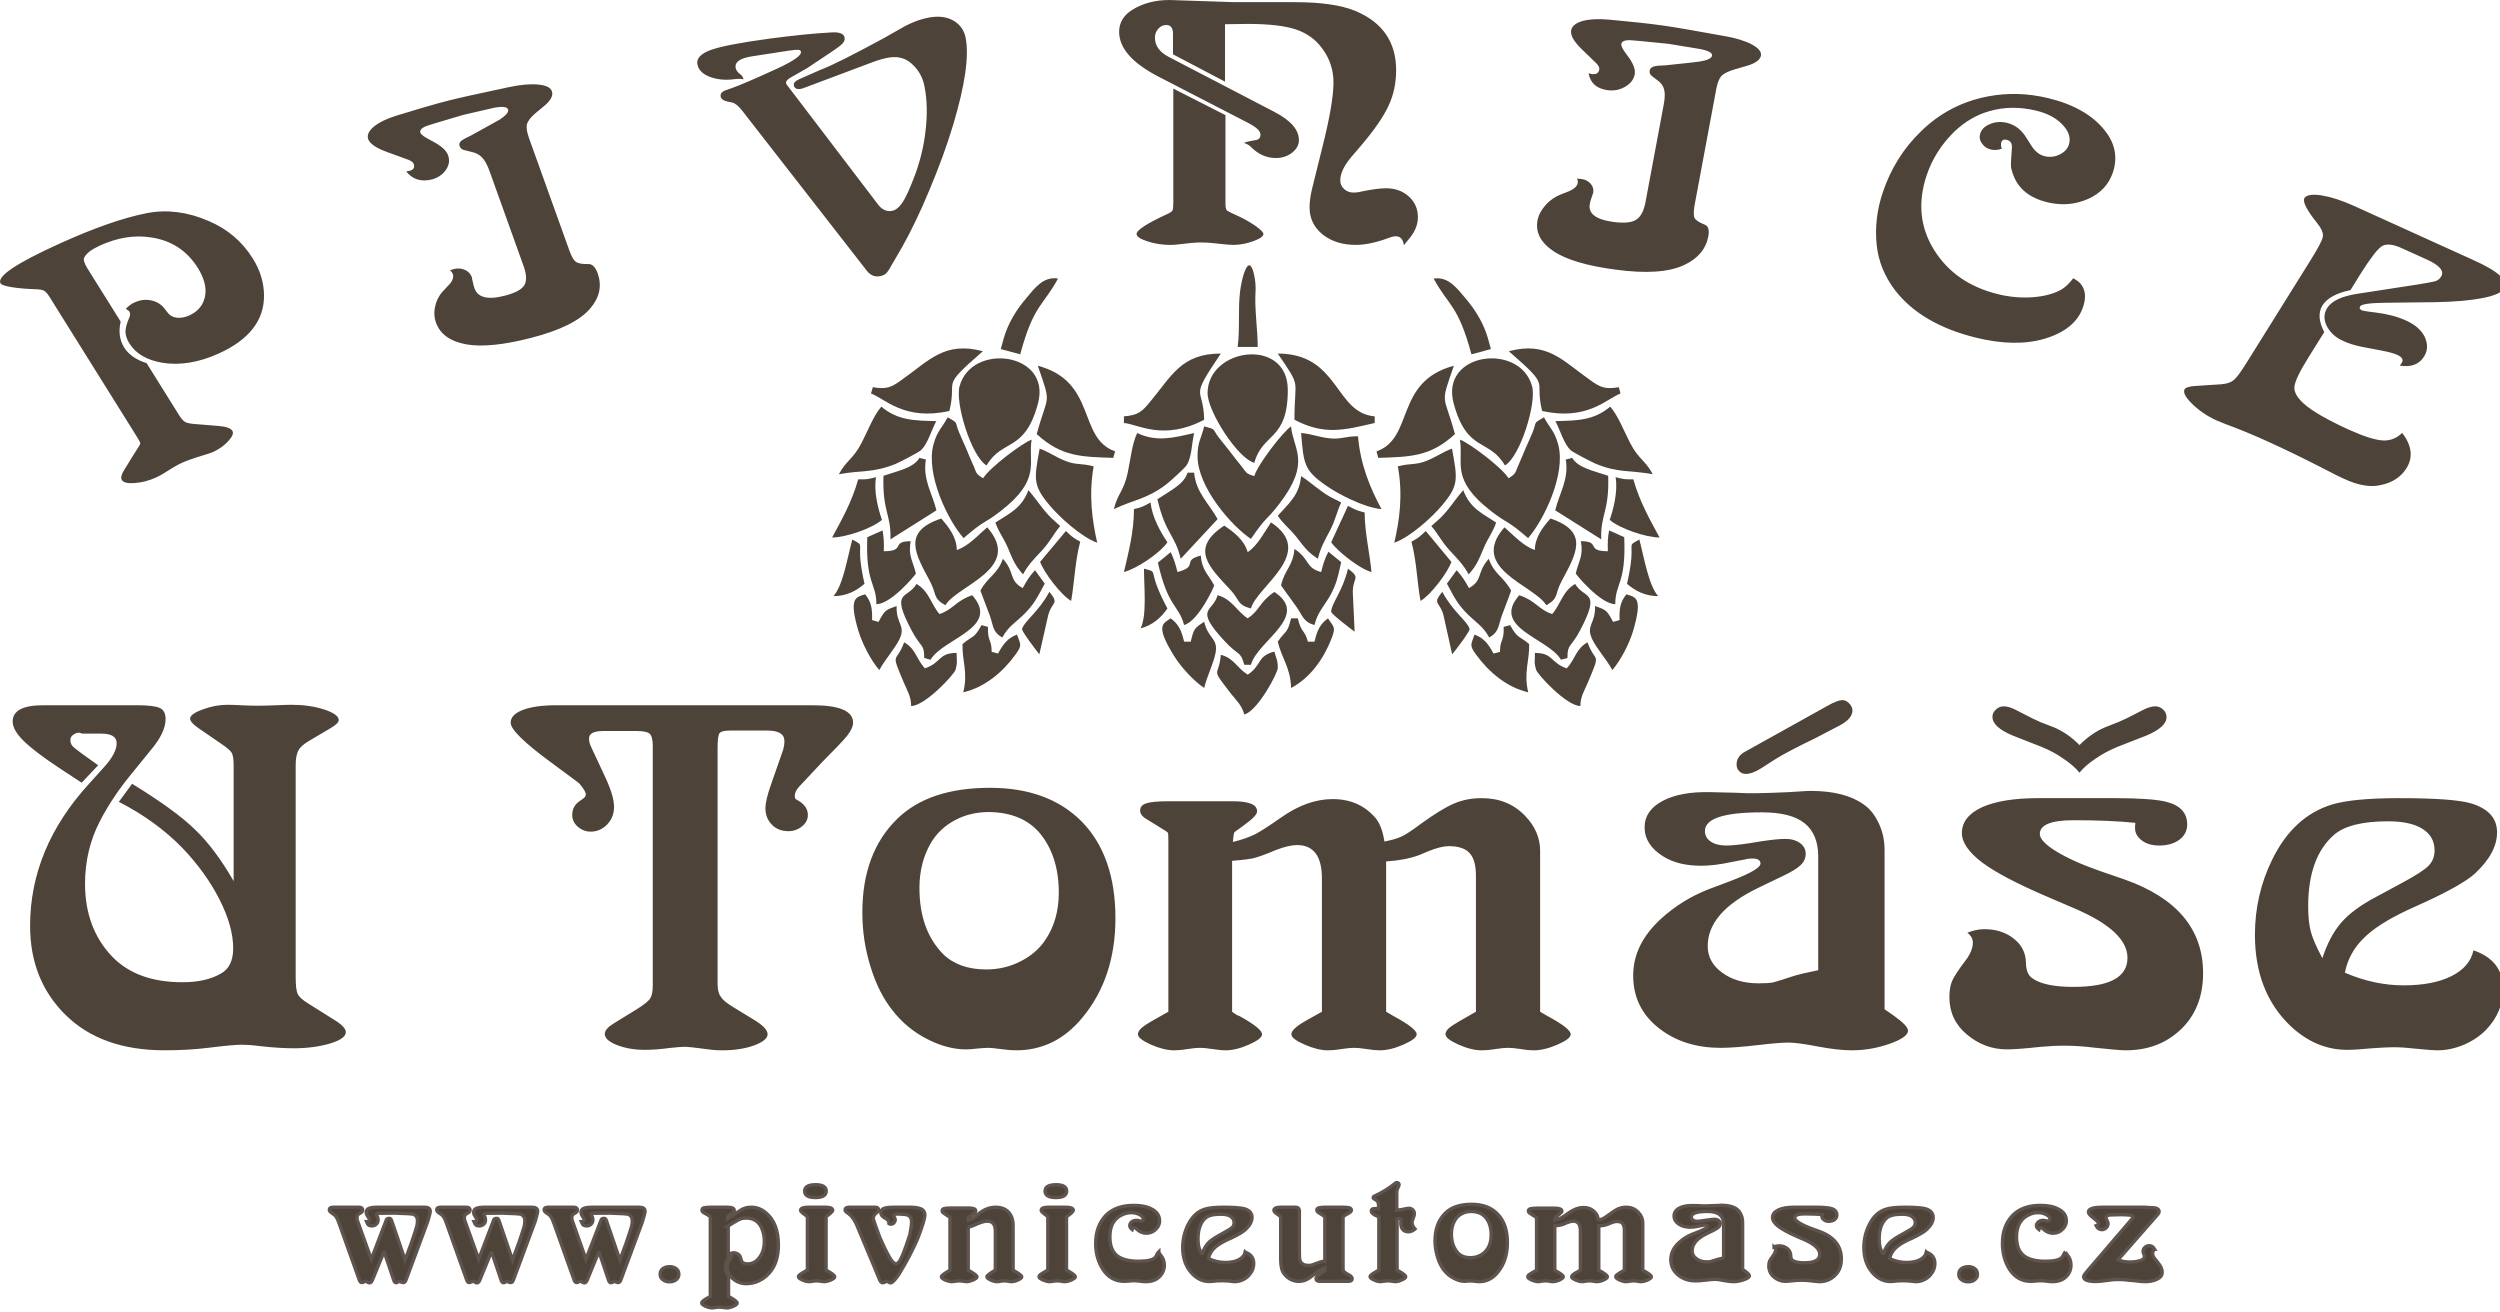 <svg xmlns="http://www.w3.org/2000/svg" xmlns:svg="http://www.w3.org/2000/svg" viewBox="0 0 162 85"><g class="layer"><title>Layer 1</title><path d="m8.15,20.01c0.2,-0.2 0.38,-0.33 0.56,-0.41c0.35,-0.16 0.7,-0.21 1.06,-0.14c0.36,0.07 0.65,0.24 0.87,0.51l0.26,0.33c0.13,0.17 0.32,0.26 0.58,0.29c0.25,0.02 0.52,-0.03 0.79,-0.15c0.59,-0.27 0.93,-0.71 1.03,-1.31c0.08,-0.53 -0.08,-1.12 -0.48,-1.77c-0.71,-1.13 -1.73,-1.79 -3.06,-1.98c-1.07,-0.16 -2.16,0.02 -3.28,0.53c-0.55,0.25 -0.89,0.51 -1.02,0.78c-0.07,0.14 0,0.37 0.21,0.71l2.15,3.44c-0.15,0.64 -0.07,1.19 0.22,1.67c0.3,0.47 0.78,0.81 1.46,1.02l2.06,3.3c0.16,0.26 0.3,0.43 0.43,0.51c0.12,0.07 0.35,0.12 0.68,0.14l1.47,0.12c0.5,0.04 0.81,0.14 0.92,0.32c0.09,0.15 0,0.37 -0.27,0.67c-0.27,0.29 -0.59,0.52 -0.97,0.69c-0.1,0.05 -0.44,0.17 -1.03,0.34c-0.37,0.12 -0.72,0.24 -1.04,0.39c-0.27,0.12 -0.67,0.36 -1.2,0.7c-0.07,0.05 -0.23,0.13 -0.48,0.25c-0.43,0.19 -0.88,0.31 -1.34,0.34c-0.45,0.04 -0.73,-0.03 -0.83,-0.19c-0.09,-0.14 -0.04,-0.35 0.14,-0.64l0.62,-1.01c0.28,-0.42 0.42,-0.66 0.43,-0.71c0.01,-0.06 -0.07,-0.22 -0.25,-0.5l-5.58,-8.93c-0.15,-0.25 -0.28,-0.41 -0.39,-0.47c-0.11,-0.07 -0.3,-0.1 -0.6,-0.11c-0.57,-0.02 -1.07,-0.06 -1.5,-0.13c-0.43,-0.07 -0.67,-0.15 -0.73,-0.24c-0.28,-0.44 0.99,-1.3 3.81,-2.58c2.25,-1.02 4.14,-1.68 5.67,-1.98c1.31,-0.25 2.64,-0.08 4,0.51c1.22,0.52 2.18,1.33 2.86,2.43c0.48,0.76 0.72,1.56 0.73,2.39c0.01,1.62 -0.97,2.88 -2.94,3.77c-1.29,0.58 -2.49,0.78 -3.63,0.6c-1.02,-0.17 -1.74,-0.59 -2.15,-1.25c-0.17,-0.27 -0.25,-0.52 -0.26,-0.75c0,-0.24 0.08,-0.53 0.23,-0.89c0.09,-0.18 0.09,-0.31 0.03,-0.42c-0.03,-0.05 -0.11,-0.11 -0.24,-0.19zm18.17,-8.9c0.08,-0.01 0.15,-0.03 0.22,-0.04c0.26,-0.07 0.35,-0.22 0.27,-0.44c-0.04,-0.12 -0.19,-0.23 -0.44,-0.31l-1.29,-0.47c-0.71,-0.26 -1.11,-0.53 -1.22,-0.83c-0.09,-0.26 0.03,-0.53 0.36,-0.81c0.34,-0.28 0.83,-0.52 1.48,-0.72c1.32,-0.41 2.45,-0.74 3.39,-0.98c0.58,-0.15 1.89,-0.44 3.92,-0.87c0.75,-0.16 1.37,-0.21 1.87,-0.16c0.51,0.05 0.8,0.19 0.88,0.43c0.1,0.26 -0.05,0.56 -0.43,0.9l-0.65,0.54c-0.31,0.27 -0.48,0.5 -0.54,0.71c-0.04,0.2 0,0.5 0.14,0.89l2.61,7.27c0.14,0.4 0.29,0.65 0.43,0.75c0.15,0.1 0.41,0.15 0.79,0.14c0.26,-0.02 0.47,0.19 0.62,0.6c0.28,0.8 0.13,1.55 -0.46,2.25c-0.66,0.8 -1.94,1.44 -3.84,1.93c-1.78,0.46 -3.17,0.6 -4.18,0.43c-1.07,-0.19 -1.73,-0.66 -2,-1.42c-0.12,-0.33 -0.14,-0.71 -0.04,-1.1c0.1,-0.4 0.29,-0.74 0.58,-1.02l0.23,-0.25c0.3,-0.29 0.4,-0.55 0.32,-0.79c-0.03,-0.07 -0.09,-0.14 -0.18,-0.23c0.09,-0.03 0.18,-0.06 0.27,-0.08c0.24,-0.06 0.48,-0.04 0.7,0.06c0.22,0.1 0.37,0.26 0.45,0.48c0,0.01 0.01,0.04 0.01,0.1l0.08,0.34c0.01,0.07 0.03,0.14 0.05,0.19c0.18,0.67 0.85,0.86 1.99,0.56c0.67,-0.17 1.08,-0.39 1.26,-0.67c0.17,-0.28 0.16,-0.7 -0.05,-1.27l-2.19,-6.11c-0.15,-0.42 -0.31,-0.72 -0.49,-0.9c-0.17,-0.19 -0.41,-0.31 -0.7,-0.37l-0.4,-0.1c-0.19,-0.03 -0.31,-0.12 -0.36,-0.28c-0.06,-0.17 0.04,-0.32 0.3,-0.46l0.46,-0.23c1.07,-0.59 1.68,-0.93 1.84,-1.02c0.42,-0.28 0.6,-0.49 0.54,-0.66c-0.06,-0.17 -0.34,-0.2 -0.84,-0.12c-0.11,0.02 -0.81,0.19 -2.08,0.48c-1.49,0.44 -2.29,0.68 -2.4,0.73c-0.3,0.12 -0.41,0.27 -0.36,0.43c0.05,0.12 0.29,0.29 0.74,0.52c0.59,0.3 0.94,0.61 1.05,0.92c0.12,0.32 0.08,0.64 -0.13,0.95c-0.21,0.31 -0.52,0.52 -0.92,0.63c-0.69,0.17 -1.24,0 -1.66,-0.52zm21.86,-5.97c-0.16,-0.04 -0.35,-0.04 -0.58,-0.01c-0.42,0.06 -0.82,0.05 -1.19,-0.03c-0.73,-0.16 -1.14,-0.48 -1.22,-0.94c-0.07,-0.38 0.23,-0.69 0.89,-0.93c0.66,-0.23 1.9,-0.47 3.73,-0.72c1.58,-0.21 2.94,-0.35 4.08,-0.41c0.51,-0.03 0.79,0.08 0.84,0.34c0.03,0.17 -0.06,0.34 -0.26,0.5c-0.2,0.17 -0.92,0.65 -2.16,1.47l-0.75,0.43l-0.32,0.18c-0.23,0.13 -0.33,0.26 -0.3,0.38c0,0.03 0.04,0.1 0.12,0.19l5.82,7.64c0.25,0.34 0.55,0.49 0.88,0.44c0.25,-0.03 0.47,-0.2 0.68,-0.49c0.21,-0.29 0.46,-0.83 0.76,-1.6c0.39,-0.99 0.65,-2.02 0.77,-3.07c0.13,-1.05 0.11,-2.02 -0.06,-2.89c-0.11,-0.6 -0.38,-1.08 -0.82,-1.48c-0.39,-0.36 -0.87,-0.5 -1.43,-0.42c-0.29,0.04 -0.66,0.14 -1.12,0.31l-4.37,1.64c-0.12,0.05 -0.22,0.08 -0.29,0.09c-0.26,0.04 -0.41,-0.04 -0.44,-0.24c-0.03,-0.15 0.11,-0.29 0.42,-0.42l1.27,-0.56c0.77,-0.29 2.16,-0.99 4.18,-2.09l1.23,-0.7c0.64,-0.35 1.25,-0.56 1.83,-0.64c0.58,-0.08 1.07,0.01 1.47,0.26c0.4,0.25 0.65,0.62 0.74,1.11c0.22,1.19 -0.05,3.05 -0.81,5.59c-0.4,1.33 -0.91,2.74 -1.53,4.21c-0.61,1.48 -1.22,2.73 -1.8,3.76l-0.7,1.2c-0.13,0.25 -0.25,0.41 -0.35,0.5c-0.11,0.09 -0.24,0.14 -0.41,0.16c-0.31,0.05 -0.57,-0.07 -0.79,-0.33l-8.09,-10.39c-0.25,-0.32 -0.47,-0.5 -0.67,-0.54l-0.29,-0.06c-0.27,-0.06 -0.41,-0.17 -0.44,-0.32c-0.04,-0.19 0.08,-0.33 0.35,-0.42l0.42,-0.15c0.48,-0.17 1.44,-0.58 2.88,-1.24c1.08,-0.5 1.59,-0.86 1.55,-1.09c-0.01,-0.08 -0.06,-0.12 -0.15,-0.13c-0.09,-0.01 -0.3,0 -0.62,0.05l-2.4,0.37c-0.78,0.12 -1.13,0.37 -1.06,0.76c0.03,0.14 0.13,0.28 0.32,0.42c0.1,0.08 0.17,0.18 0.19,0.31zm31.2,0.15l-3.37,-1.77l0,-1.33c0,-0.38 -0.15,-0.57 -0.43,-0.57c-0.21,0 -0.38,0.08 -0.52,0.24c-0.15,0.16 -0.22,0.36 -0.22,0.59c0,0.51 0.3,0.93 0.9,1.24l6.84,3.56c1.06,0.55 1.59,1.16 1.59,1.83c0,0.31 -0.15,0.59 -0.45,0.82c-0.3,0.23 -0.65,0.34 -1.04,0.34c-0.62,0 -1.17,-0.25 -1.65,-0.75c-0.08,-0.08 -0.22,-0.16 -0.42,-0.23c0.15,-0.07 0.42,-0.13 0.79,-0.19c0.18,-0.03 0.28,-0.15 0.28,-0.35c0,-0.23 -0.26,-0.47 -0.77,-0.74l-5.89,-3.04c-1.66,-0.87 -2.5,-1.83 -2.5,-2.88c0,-0.58 0.28,-1.06 0.83,-1.41c0.68,-0.43 1.49,-0.65 2.44,-0.65l4.17,0.14l3.96,0c1.68,0 2.98,0.19 3.89,0.56c1.78,0.74 2.66,2.03 2.66,3.85c0,0.83 -0.16,1.6 -0.5,2.32c-0.33,0.71 -0.92,1.56 -1.76,2.55l-0.65,0.76c-0.47,0.56 -0.71,1.06 -0.71,1.51c0,0.22 0.08,0.4 0.25,0.56c0.16,0.15 0.37,0.23 0.61,0.23c0.16,0 0.34,-0.02 0.56,-0.08c0.65,-0.13 1.16,-0.2 1.54,-0.2c0.59,0 1.08,0.17 1.48,0.53c0.4,0.36 0.59,0.81 0.59,1.35c0,0.49 -0.2,0.97 -0.6,1.43c-0.11,0.13 -0.21,0.26 -0.31,0.38c-0.05,-0.39 -0.23,-0.58 -0.53,-0.58c-0.1,0 -0.25,0.03 -0.43,0.1c-0.83,0.31 -1.55,0.46 -2.16,0.46c-0.85,0 -1.55,-0.22 -2.11,-0.65c-0.59,-0.46 -0.88,-1.06 -0.88,-1.78c0,-0.38 0.06,-0.79 0.17,-1.24l0.67,-2.7c0.47,-1.87 0.71,-3.26 0.71,-4.16c0,-0.82 -0.25,-1.56 -0.74,-2.21c-0.43,-0.59 -1,-0.99 -1.72,-1.23c-0.71,-0.23 -1.74,-0.35 -3.11,-0.35l-1.46,0.02l0,3.72zm0.03,2.17l0,5.72c0,0.25 0.03,0.39 0.09,0.45c0.07,0.06 0.34,0.2 0.84,0.42c0.37,0.18 0.72,0.38 1.05,0.61c0.32,0.24 0.48,0.4 0.48,0.5c0,0.15 -0.22,0.31 -0.66,0.47c-0.45,0.16 -0.88,0.24 -1.3,0.24c-0.19,0 -0.57,-0.03 -1.14,-0.1c-0.36,-0.04 -0.68,-0.06 -0.96,-0.06c-0.28,0 -0.78,0.04 -1.49,0.13c-0.14,0.02 -0.3,0.03 -0.47,0.03c-0.52,0 -1.01,-0.07 -1.49,-0.23c-0.47,-0.15 -0.71,-0.31 -0.71,-0.48c0,-0.25 0.68,-0.69 2.03,-1.31c0.16,-0.07 0.26,-0.15 0.3,-0.22c0.03,-0.07 0.05,-0.24 0.05,-0.5l0,-7.39c1.15,0.59 2.27,1.16 3.38,1.72zm23.53,-2.71c0.08,0.02 0.16,0.04 0.22,0.05c0.27,0.03 0.43,-0.06 0.47,-0.29c0.03,-0.13 -0.05,-0.28 -0.23,-0.45l-0.93,-0.9c-0.5,-0.49 -0.72,-0.89 -0.66,-1.2c0.05,-0.27 0.3,-0.47 0.74,-0.6c0.44,-0.12 1.01,-0.15 1.7,-0.09c1.39,0.13 2.58,0.25 3.55,0.39c0.6,0.08 1.92,0.31 3.97,0.68c0.75,0.13 1.34,0.32 1.77,0.55c0.42,0.23 0.61,0.47 0.57,0.71c-0.05,0.27 -0.34,0.49 -0.86,0.65l-0.86,0.25c-0.41,0.12 -0.69,0.27 -0.85,0.43c-0.14,0.17 -0.26,0.45 -0.33,0.86l-1.4,7.5c-0.07,0.41 -0.07,0.69 0,0.84c0.08,0.14 0.29,0.28 0.64,0.42c0.24,0.08 0.33,0.34 0.25,0.77c-0.16,0.82 -0.68,1.44 -1.58,1.86c-0.99,0.46 -2.48,0.56 -4.44,0.29c-1.84,-0.24 -3.16,-0.64 -3.98,-1.17c-0.86,-0.57 -1.21,-1.24 -1.07,-2.02c0.07,-0.35 0.25,-0.69 0.54,-1.01c0.29,-0.32 0.64,-0.55 1.04,-0.7l0.34,-0.13c0.42,-0.16 0.65,-0.35 0.69,-0.6c0.01,-0.07 0,-0.16 -0.05,-0.27c0.1,0.01 0.2,0.02 0.29,0.03c0.25,0.03 0.45,0.14 0.6,0.31c0.15,0.18 0.2,0.38 0.16,0.6c-0.01,0.01 -0.02,0.04 -0.04,0.09l-0.11,0.34c-0.03,0.07 -0.04,0.14 -0.05,0.19c-0.18,0.67 0.32,1.09 1.5,1.25c0.69,0.09 1.18,0.05 1.48,-0.14c0.3,-0.19 0.5,-0.57 0.61,-1.15l1.18,-6.32c0.08,-0.43 0.09,-0.76 0.02,-0.99c-0.06,-0.23 -0.21,-0.43 -0.44,-0.59l-0.32,-0.24c-0.14,-0.1 -0.2,-0.23 -0.17,-0.38c0.03,-0.18 0.2,-0.28 0.51,-0.31l0.53,-0.03c1.26,-0.13 1.99,-0.21 2.18,-0.24c0.51,-0.08 0.79,-0.21 0.82,-0.38c0.03,-0.18 -0.2,-0.31 -0.69,-0.42c-0.11,-0.02 -0.82,-0.14 -2.12,-0.35c-1.57,-0.16 -2.41,-0.24 -2.53,-0.24c-0.33,0 -0.51,0.08 -0.54,0.25c-0.02,0.13 0.11,0.38 0.39,0.74c0.38,0.5 0.54,0.91 0.48,1.22c-0.06,0.34 -0.27,0.61 -0.62,0.81c-0.34,0.2 -0.73,0.28 -1.15,0.22c-0.7,-0.1 -1.11,-0.46 -1.22,-1.09zm31.41,13.28c0.24,0.14 0.39,0.26 0.45,0.33c0.34,0.39 0.4,0.89 0.18,1.54c-0.33,0.97 -1.16,1.65 -2.49,2.05c-1.25,0.37 -2.74,0.35 -4.45,-0.07c-2.35,-0.58 -4.1,-1.6 -5.24,-3.07c-0.68,-0.9 -1.08,-1.87 -1.19,-2.93c-0.12,-1.14 0.01,-2.28 0.4,-3.43c0.51,-1.52 1.33,-2.84 2.48,-3.95c1.21,-1.18 2.65,-1.93 4.31,-2.25c1.3,-0.25 2.6,-0.21 3.93,0.11c1.65,0.4 2.87,1.1 3.65,2.08c0.68,0.85 0.86,1.76 0.53,2.75c-0.27,0.78 -0.8,1.34 -1.6,1.7c-0.84,0.37 -1.71,0.44 -2.63,0.22c-1.13,-0.27 -1.86,-0.85 -2.2,-1.72c-0.1,-0.25 -0.15,-0.45 -0.17,-0.61c-0.01,-0.17 0.01,-0.56 0.06,-1.17c0.03,-0.31 -0.08,-0.49 -0.34,-0.55c-0.18,-0.05 -0.3,0.01 -0.35,0.18c-0.03,0.09 -0.02,0.22 0.03,0.4c-0.26,0.09 -0.49,0.1 -0.69,0.05c-0.27,-0.06 -0.47,-0.2 -0.6,-0.41c-0.14,-0.2 -0.17,-0.42 -0.1,-0.63c0.09,-0.28 0.31,-0.49 0.65,-0.62c0.34,-0.14 0.7,-0.16 1.08,-0.07c0.53,0.13 0.96,0.46 1.27,0.99l0.27,0.42c0.24,0.41 0.55,0.67 0.9,0.75c0.32,0.08 0.64,0.05 0.96,-0.1c0.31,-0.15 0.52,-0.36 0.61,-0.64c0.14,-0.42 0.01,-0.86 -0.41,-1.3c-0.4,-0.43 -0.97,-0.73 -1.7,-0.91c-1.05,-0.25 -2.06,-0.25 -3.03,0.03c-0.83,0.23 -1.58,0.67 -2.26,1.31c-0.84,0.82 -1.45,1.76 -1.81,2.84c-0.6,1.78 -0.43,3.41 0.5,4.88c0.91,1.44 2.28,2.38 4.11,2.83c0.76,0.19 1.52,0.25 2.27,0.2c0.76,-0.06 1.38,-0.23 1.87,-0.51c0.23,-0.14 0.48,-0.38 0.75,-0.72zm21.31,10.02c0.63,0.82 0.72,1.58 0.28,2.29c-0.35,0.56 -0.9,0.93 -1.66,1.09c-0.66,0.16 -1.45,0.03 -2.38,-0.4c-0.24,-0.1 -0.63,-0.3 -1.17,-0.58c-1.3,-0.67 -2.56,-1.29 -3.8,-1.85c-0.92,-0.42 -1.82,-0.79 -2.69,-1.11c-0.29,-0.12 -0.5,-0.2 -0.64,-0.26c-0.6,-0.28 -1.15,-0.65 -1.62,-1.13c-0.39,-0.4 -0.53,-0.69 -0.41,-0.89c0.07,-0.1 0.29,-0.17 0.67,-0.2l1.71,-0.11c0.35,-0.03 0.62,-0.12 0.8,-0.28c0.2,-0.16 0.47,-0.54 0.85,-1.15l4.1,-6.57c0.5,-0.8 0.78,-1.32 0.82,-1.56c0.04,-0.24 -0.09,-0.54 -0.39,-0.91c-0.67,-0.84 -0.94,-1.38 -0.8,-1.6c0.13,-0.2 0.5,-0.26 1.1,-0.17c0.61,0.1 1.3,0.32 2.06,0.66l7.78,3.53c1.65,0.74 2.31,1.36 2,1.85c-0.16,0.26 -0.64,0.47 -1.43,0.62c-0.79,0.15 -1.79,0.24 -3.01,0.26l-3.3,0.04c-0.98,0.01 -1.51,0.09 -1.6,0.24c-0.06,0.1 -0.02,0.19 0.12,0.25c0.07,0.03 0.36,0.08 0.88,0.14c0.75,0.09 1.41,0.26 1.98,0.52c0.6,0.27 1.01,0.63 1.22,1.08c0.2,0.45 0.19,0.87 -0.05,1.25c-0.32,0.52 -0.85,0.71 -1.58,0.59c0.05,-0.07 0.1,-0.12 0.13,-0.17c0.13,-0.21 0.03,-0.38 -0.3,-0.53c-0.2,-0.09 -0.53,-0.18 -0.99,-0.27l-1.31,-0.25c-0.44,-0.09 -0.83,-0.21 -1.18,-0.37c-0.53,-0.23 -0.89,-0.58 -1.11,-1.04c-0.17,-0.4 -0.15,-0.76 0.06,-1.1c0.29,-0.46 0.93,-0.76 1.94,-0.92l3.96,-0.61c0.62,-0.1 0.99,-0.17 1.14,-0.22c0.14,-0.05 0.25,-0.14 0.34,-0.28c0.23,-0.36 -0.09,-0.74 -0.94,-1.12l-1.59,-0.72c-0.58,-0.27 -1.02,-0.31 -1.3,-0.14c-0.28,0.17 -0.74,0.77 -1.39,1.8l-0.65,1.05c-0.91,0.19 -1.52,0.52 -1.82,1c-0.28,0.46 -0.24,1.03 0.12,1.72l-1.01,1.62c-0.58,0.93 -0.89,1.57 -0.92,1.91c-0.04,0.34 0.16,0.71 0.61,1.11c0.53,0.48 1.51,1.04 2.93,1.69c0.96,0.43 1.68,0.66 2.17,0.69c0.48,0.03 0.91,-0.13 1.27,-0.49z" fill="#4e4338" fill-rule="evenodd" id="path2"></path><path d="m15.14,57.1l0,-7.46c0,-0.43 -0.04,-0.71 -0.12,-0.85c-0.08,-0.14 -0.31,-0.34 -0.71,-0.61l-1.47,-1.01c-0.35,-0.24 -0.52,-0.45 -0.52,-0.61c0,-0.19 0.27,-0.39 0.82,-0.59c0.54,-0.2 1.08,-0.3 1.61,-0.3c0.18,0 0.54,0.01 1.07,0.04c0.29,0.01 0.57,0.02 0.86,0.02c0.31,0 0.73,-0.01 1.25,-0.03c0.44,-0.02 0.76,-0.03 0.97,-0.03c0.76,0 1.46,0.1 2.09,0.3c0.64,0.21 0.96,0.44 0.96,0.69c0,0.15 -0.19,0.33 -0.57,0.55l-1.32,0.78c-0.36,0.21 -0.6,0.41 -0.71,0.62c-0.13,0.22 -0.19,0.54 -0.19,0.97l0,13.7c0,0.57 0.04,0.94 0.13,1.12c0.07,0.18 0.3,0.39 0.67,0.62l1.72,1.08c0.49,0.3 0.73,0.57 0.73,0.78c0,0.29 -0.34,0.53 -1.02,0.74c-0.68,0.2 -1.47,0.31 -2.36,0.31c-0.64,0 -1.39,-0.05 -2.27,-0.15c-0.44,-0.06 -0.81,-0.08 -1.11,-0.08c-0.35,0 -1.07,0.06 -2.16,0.2c-0.9,0.11 -1.84,0.16 -2.83,0.16c-2.72,0 -4.86,-0.76 -6.42,-2.3c-1.52,-1.5 -2.29,-3.42 -2.29,-5.76c0,-3.35 1.27,-6.42 3.82,-9.21l1,-1.11c0.52,-0.58 0.79,-1.09 0.79,-1.52c0,-0.42 -0.34,-0.62 -1.01,-0.62l-1.22,0c0,0 -0.02,-0.01 -0.06,-0.02c-0.14,-0.07 -0.29,-0.05 -0.46,0.05c-0.17,0.1 -0.25,0.22 -0.25,0.37c0,0.16 0.04,0.28 0.11,0.37c0.08,0.1 0.27,0.26 0.59,0.49l1.1,0.79l-1.07,1.13l-1.46,-0.96c-1.09,-0.72 -1.86,-1.31 -2.32,-1.77c-0.46,-0.46 -0.69,-0.87 -0.69,-1.24c0,-0.7 0.67,-1.05 1.99,-1.05l6.08,0c0.73,0 1.21,0.06 1.47,0.18c0.25,0.12 0.37,0.36 0.37,0.72c0,0.58 -0.32,1.25 -0.97,2.02l-1.17,1.44c-0.88,1.06 -1.58,2.11 -2.12,3.16c-0.64,1.23 -0.96,2.59 -0.96,4.05c0,1.92 0.59,3.5 1.76,4.72c1.06,1.1 2.58,1.66 4.54,1.66c1.02,0 1.84,-0.18 2.5,-0.56c0.53,-0.29 0.8,-0.84 0.8,-1.64c0,-0.95 -0.3,-2.01 -0.89,-3.17c-0.59,-1.16 -1.39,-2.27 -2.4,-3.33c-1.15,-1.18 -2.52,-2.17 -4.12,-2.99l0.86,-1.17c1.84,1.13 3.2,2.11 4.07,2.96c0.87,0.83 1.71,1.95 2.51,3.35zm31.36,-8.64l0,15.29c0,0.36 0.06,0.64 0.2,0.83c0.12,0.2 0.38,0.42 0.78,0.66l1.44,0.88c0.54,0.34 0.82,0.63 0.82,0.9c0,0.27 -0.3,0.51 -0.89,0.73c-0.6,0.21 -1.27,0.31 -2.02,0.31c-0.33,0 -0.69,-0.02 -1.07,-0.08c-0.77,-0.1 -1.22,-0.15 -1.35,-0.15c-0.21,0 -0.56,0.03 -1.03,0.08c-0.58,0.08 -1.12,0.12 -1.6,0.12c-0.68,0 -1.28,-0.11 -1.8,-0.31c-0.53,-0.21 -0.79,-0.45 -0.79,-0.72c0,-0.22 0.19,-0.44 0.56,-0.67l1.51,-0.93c0.45,-0.28 0.74,-0.51 0.86,-0.68c0.12,-0.18 0.18,-0.46 0.18,-0.86l0,-15.52c0,-0.41 -0.07,-0.67 -0.2,-0.79c-0.13,-0.12 -0.41,-0.18 -0.85,-0.18l-2.16,0c-0.61,0 -0.92,0.16 -0.92,0.48c0,0.19 0.05,0.38 0.14,0.56l0.9,1.93c0.39,0.83 0.58,1.48 0.58,1.95c0,0.44 -0.14,0.81 -0.44,1.13c-0.3,0.31 -0.66,0.47 -1.07,0.47c-0.32,0 -0.6,-0.11 -0.84,-0.32c-0.24,-0.21 -0.36,-0.47 -0.36,-0.76c0,-0.38 0.16,-0.68 0.47,-0.89l0.26,-0.19c0.1,-0.07 0.15,-0.16 0.15,-0.25c0,-0.09 -0.06,-0.23 -0.18,-0.4c-0.12,-0.18 -0.24,-0.32 -0.35,-0.4l-1.7,-1.26c-1.76,-1.29 -2.64,-2.15 -2.64,-2.59c0,-0.35 0.27,-0.63 0.8,-0.83c0.53,-0.2 1.25,-0.3 2.16,-0.3l16.61,0c1.75,0 2.62,0.38 2.62,1.13c0,0.24 -0.13,0.51 -0.37,0.83c-0.25,0.31 -0.79,0.88 -1.63,1.72l-1.5,1.6c-0.18,0.2 -0.28,0.4 -0.28,0.6c0,0.1 0.03,0.18 0.09,0.22l0.19,0.11c0.38,0.24 0.57,0.54 0.57,0.9c0,0.28 -0.12,0.53 -0.37,0.73c-0.25,0.21 -0.55,0.32 -0.89,0.32c-0.44,0 -0.8,-0.14 -1.07,-0.42c-0.28,-0.28 -0.42,-0.64 -0.42,-1.07c0,-0.34 0.12,-0.85 0.36,-1.53l0.79,-2.26c0.05,-0.18 0.08,-0.37 0.08,-0.56c0,-0.45 -0.36,-0.68 -1.1,-0.68l-2.44,0c-0.36,0 -0.58,0.06 -0.67,0.18c-0.08,0.12 -0.12,0.43 -0.12,0.94zm17.56,19.44c-0.11,0 -0.37,0.01 -0.78,0.05c-0.25,0.03 -0.47,0.05 -0.67,0.05c-0.84,0 -1.69,-0.23 -2.57,-0.69c-0.87,-0.45 -1.6,-1.06 -2.2,-1.83c-0.6,-0.75 -1.08,-1.69 -1.43,-2.84c-0.36,-1.15 -0.53,-2.32 -0.53,-3.52c0,-2.56 0.75,-4.58 2.25,-6.05c1.38,-1.35 3.38,-2.02 6.02,-2.02c2.52,0 4.51,0.73 5.96,2.2c1.44,1.48 2.17,3.57 2.17,6.24c0,2.59 -0.72,4.74 -2.14,6.45c-1.17,1.42 -2.6,2.12 -4.29,2.12c-0.26,0 -0.54,-0.02 -0.83,-0.06c-0.53,-0.07 -0.84,-0.1 -0.96,-0.1zm0.03,-15.28c-0.82,0 -1.57,0.18 -2.23,0.54c-0.67,0.36 -1.19,0.86 -1.56,1.5c-0.48,0.84 -0.72,1.8 -0.72,2.88c0,1.82 0.51,3.24 1.53,4.28c0.67,0.66 1.61,1 2.8,1c0.78,0 1.52,-0.17 2.19,-0.51c0.69,-0.34 1.23,-0.8 1.63,-1.39c0.58,-0.85 0.88,-1.88 0.88,-3.07c0,-1.58 -0.41,-2.87 -1.23,-3.86c-0.75,-0.89 -1.85,-1.35 -3.29,-1.37zm25.62,1.91c0.46,-0.09 0.83,-0.19 1.1,-0.32c0.27,-0.12 0.68,-0.39 1.24,-0.81c0.9,-0.65 1.62,-1.1 2.17,-1.33c0.55,-0.24 1.15,-0.35 1.8,-0.35c1.14,0 2.07,0.38 2.8,1.14c0.65,0.67 0.98,1.43 0.98,2.27l0,10.43c0.16,0.1 0.33,0.2 0.48,0.28c1,0.54 1.5,0.93 1.5,1.18c0,0.2 -0.28,0.42 -0.85,0.67c-0.58,0.25 -1.09,0.37 -1.54,0.37c-0.2,0 -0.48,-0.02 -0.83,-0.08c-0.37,-0.06 -0.65,-0.08 -0.84,-0.08c-0.19,0 -0.47,0.02 -0.83,0.08c-0.36,0.06 -0.64,0.08 -0.87,0.08c-0.44,0 -0.95,-0.12 -1.51,-0.37c-0.56,-0.25 -0.84,-0.47 -0.84,-0.67c0,-0.16 0.11,-0.33 0.32,-0.48c0.22,-0.16 0.77,-0.49 1.65,-0.98l0,-8.81c0,-0.68 -0.13,-1.16 -0.41,-1.47c-0.27,-0.3 -0.72,-0.45 -1.34,-0.45c-0.32,0 -0.77,0.1 -1.31,0.32l-0.62,0.26c-0.63,0.23 -1.34,0.36 -2.14,0.41l0,9.74c0.17,0.1 0.33,0.2 0.48,0.28c1,0.54 1.5,0.93 1.5,1.18c0,0.2 -0.29,0.42 -0.86,0.67c-0.57,0.25 -1.08,0.37 -1.54,0.37c-0.19,0 -0.47,-0.02 -0.83,-0.08c-0.36,-0.06 -0.64,-0.08 -0.82,-0.08c-0.19,0 -0.47,0.02 -0.84,0.08c-0.36,0.06 -0.65,0.08 -0.87,0.08c-0.43,0 -0.93,-0.12 -1.5,-0.37c-0.57,-0.25 -0.86,-0.47 -0.86,-0.67c0,-0.22 0.29,-0.5 0.86,-0.83c0.04,-0.03 0.41,-0.23 1.12,-0.63l0,-8.64c0,-1.44 -0.54,-2.16 -1.61,-2.16c-0.37,0 -0.82,0.11 -1.37,0.32c-0.68,0.29 -1.17,0.46 -1.45,0.53c-0.27,0.06 -0.74,0.12 -1.39,0.17l0,9.78c0.21,0.16 0.36,0.25 0.48,0.28c0.97,0.54 1.46,0.93 1.46,1.18c0,0.2 -0.28,0.42 -0.85,0.67c-0.56,0.25 -1.07,0.37 -1.51,0.37c-0.2,0 -0.47,-0.02 -0.83,-0.08c-0.37,-0.06 -0.65,-0.08 -0.83,-0.08c-0.18,0 -0.46,0.02 -0.83,0.08c-0.36,0.06 -0.64,0.08 -0.85,0.08c-0.43,0 -0.93,-0.12 -1.5,-0.37c-0.56,-0.25 -0.84,-0.47 -0.84,-0.67c0,-0.16 0.11,-0.33 0.33,-0.49c0.21,-0.17 0.77,-0.49 1.64,-0.97l0,-11.11c0,-0.3 -0.01,-0.47 -0.04,-0.5c-0.03,-0.04 -0.2,-0.15 -0.53,-0.35l-0.84,-0.52c-0.28,-0.16 -0.42,-0.35 -0.42,-0.56c0,-0.23 0.14,-0.39 0.42,-0.47c0.27,-0.09 0.75,-0.13 1.45,-0.13l4.11,0c1.07,0 1.6,0.21 1.6,0.65c0,0.15 -0.16,0.36 -0.47,0.61l-0.48,0.37c-0.32,0.22 -0.49,0.35 -0.52,0.38c-0.03,0.04 -0.06,0.18 -0.08,0.42l-0.02,0.21c0.6,-0.15 1.07,-0.32 1.44,-0.5c0.36,-0.19 0.92,-0.55 1.69,-1.09c1.12,-0.79 2.23,-1.19 3.34,-1.19c1.15,0 2.07,0.41 2.76,1.21c0.28,0.32 0.48,0.83 0.59,1.54zm32.41,10.87c0.27,0.18 0.47,0.32 0.59,0.41c0.62,0.44 0.93,0.76 0.93,0.98c0,0.28 -0.4,0.57 -1.2,0.85c-0.8,0.28 -1.61,0.42 -2.44,0.42c-0.62,0 -1.39,-0.09 -2.28,-0.26c-0.83,-0.16 -1.44,-0.24 -1.82,-0.24c-0.42,0 -1.04,0.05 -1.88,0.15c-1.11,0.13 -1.94,0.19 -2.52,0.19c-1.54,0 -2.85,-0.4 -3.92,-1.21c-1.17,-0.88 -1.75,-2.04 -1.75,-3.48c0,-1.36 0.61,-2.59 1.83,-3.7c0.91,-0.82 1.92,-1.44 3.04,-1.88l1.59,-0.6c1.21,-0.47 1.8,-0.83 1.79,-1.08c-0.01,-0.22 -0.19,-0.32 -0.54,-0.32c-0.15,0 -0.33,0.02 -0.51,0.07l-0.84,0.16c-0.73,0.16 -1.39,0.24 -1.96,0.24c-0.99,0 -1.81,-0.2 -2.46,-0.61c-0.8,-0.5 -1.2,-1.13 -1.2,-1.88c0,-0.72 0.38,-1.29 1.15,-1.7c0.77,-0.42 1.81,-0.61 3.11,-0.58l1.69,0.04l0.2,0.01c0.6,0.04 1.66,0.02 3.18,-0.05l0.81,-0.05c0.24,-0.02 0.44,-0.03 0.61,-0.03c1.48,0 2.63,0.29 3.45,0.88c0.41,0.28 0.73,0.7 0.98,1.23c0.25,0.54 0.37,1.11 0.37,1.71l0,10.33zm-4.3,-2.53l0,-7.38c0,-0.96 -0.3,-1.68 -0.89,-2.15c-0.59,-0.47 -1.51,-0.7 -2.76,-0.7c-2.46,0 -3.69,0.4 -3.69,1.21c0,0.28 0.12,0.51 0.37,0.68c0.25,0.17 0.58,0.26 1,0.26c0.35,0 0.87,-0.05 1.52,-0.15l0.8,-0.13c0.68,-0.1 1.18,-0.15 1.5,-0.15c0.4,0 0.72,0.09 0.97,0.27c0.24,0.17 0.37,0.41 0.37,0.69c0,0.28 -0.11,0.53 -0.32,0.73c-0.21,0.21 -0.6,0.45 -1.17,0.72l-1.56,0.75c-2.2,1.06 -3.3,2.31 -3.3,3.79c0,0.69 0.31,1.27 0.94,1.72c0.62,0.46 1.41,0.69 2.36,0.69c0.42,0 0.74,-0.02 0.94,-0.06c0.2,-0.05 0.68,-0.2 1.44,-0.45c0.16,-0.05 0.65,-0.17 1.48,-0.34zm-4.74,-14.16l5.39,-3c0.39,-0.22 0.69,-0.33 0.88,-0.34c0.16,-0.02 0.31,0.05 0.47,0.2c0.14,0.15 0.22,0.3 0.22,0.46c0,0.36 -0.27,0.67 -0.79,0.96l-1.63,0.85c-1.14,0.55 -1.98,0.99 -2.49,1.3l-0.97,0.62c-0.4,0.26 -0.75,0.39 -1.03,0.39c-0.17,0 -0.32,-0.06 -0.43,-0.18c-0.11,-0.11 -0.17,-0.25 -0.17,-0.43c0,-0.35 0.18,-0.63 0.55,-0.83zm14.4,11.73c0.38,-0.15 0.75,-0.23 1.1,-0.23c0.76,0 1.4,0.2 1.92,0.62c0.51,0.4 0.77,0.92 0.78,1.55c0.01,0.49 0.14,0.82 0.4,1c0.51,0.38 1.41,0.57 2.67,0.57c2.34,0 3.51,-0.62 3.51,-1.88c0,-1.16 -1.14,-2.22 -3.4,-3.19l-1.86,-0.8c-1.91,-0.82 -3.3,-1.55 -4.17,-2.2c-0.86,-0.66 -1.3,-1.29 -1.3,-1.9c0,-0.71 0.44,-1.27 1.3,-1.67c0.87,-0.39 2.08,-0.59 3.63,-0.59l4.98,0c1.61,0 2.73,0.08 3.35,0.24c0.9,0.23 1.34,0.72 1.34,1.47c0,0.4 -0.17,0.73 -0.5,0.98c-0.34,0.25 -0.78,0.38 -1.32,0.38c-0.44,0 -0.81,-0.1 -1.11,-0.32c-0.3,-0.22 -0.45,-0.49 -0.45,-0.81c0,-0.08 0,-0.2 0.02,-0.34c-1.06,-0.11 -2.39,-0.17 -3.99,-0.17c-1.47,0 -2.2,0.3 -2.2,0.89c0,0.31 0.35,0.69 1.05,1.12c0.7,0.43 1.64,0.86 2.82,1.27l1.65,0.57c3.37,1.2 5.06,3.22 5.06,6.06c0,1.54 -0.5,2.78 -1.5,3.7c-0.94,0.87 -2.11,1.3 -3.51,1.3c-0.31,0 -0.99,-0.06 -2.03,-0.17c-0.71,-0.09 -1.37,-0.13 -1.96,-0.13c-0.51,0 -1.03,0.03 -1.57,0.08c-1.01,0.11 -1.72,0.16 -2.14,0.16c-0.96,0 -1.82,-0.32 -2.58,-0.95c-0.77,-0.64 -1.15,-1.45 -1.15,-2.43c0,-0.44 0.06,-0.79 0.18,-1.06c0.12,-0.28 0.41,-0.72 0.88,-1.34c0.31,-0.41 0.46,-0.8 0.46,-1.14c0,-0.25 -0.12,-0.46 -0.36,-0.64zm7.27,-10.37c-0.24,-0.3 -0.58,-0.6 -1.03,-0.9c-0.44,-0.31 -0.91,-0.56 -1.42,-0.77l-1.86,-0.73c-0.89,-0.37 -1.33,-0.77 -1.33,-1.22c0,-0.17 0.07,-0.33 0.22,-0.47c0.15,-0.14 0.32,-0.21 0.5,-0.21c0.22,0 0.47,0.07 0.75,0.21l0.51,0.26c0.43,0.23 0.8,0.41 1.12,0.55l0.88,0.34c0.6,0.25 1.16,0.64 1.66,1.15c0.51,-0.51 1.06,-0.9 1.66,-1.15l0.86,-0.34c0.33,-0.14 0.71,-0.32 1.14,-0.55l0.51,-0.26c0.28,-0.14 0.53,-0.21 0.75,-0.21c0.18,0 0.35,0.07 0.5,0.21c0.15,0.14 0.22,0.3 0.22,0.49c0,0.44 -0.44,0.83 -1.32,1.2l-1.87,0.73c-0.5,0.21 -0.98,0.46 -1.42,0.77c-0.45,0.3 -0.79,0.6 -1.03,0.9zm25.53,11.51c1.28,0.44 1.92,1.27 1.92,2.5c0,0.99 -0.36,1.87 -1.1,2.65c-0.39,0.4 -0.87,0.72 -1.44,0.97c-0.58,0.24 -1.14,0.36 -1.71,0.36c-0.22,0 -0.67,-0.03 -1.36,-0.1c-0.53,-0.06 -1.03,-0.1 -1.5,-0.1c-0.37,0 -0.8,0.03 -1.28,0.06c-0.84,0.08 -1.41,0.11 -1.71,0.11c-1.37,0 -2.61,-0.53 -3.71,-1.58c-1.51,-1.46 -2.27,-3.42 -2.27,-5.87c0,-1.73 0.37,-3.36 1.13,-4.9c0.91,-1.85 2.19,-3.03 3.84,-3.54c0.91,-0.28 2.36,-0.42 4.37,-0.42c2.34,0 3.9,0.11 4.67,0.34c1.12,0.34 1.68,0.96 1.68,1.88c0,0.89 -0.48,1.78 -1.44,2.67c-0.52,0.47 -1.57,1.08 -3.17,1.82l-1.14,0.52c-1.31,0.61 -2.29,1.23 -2.92,1.87c-0.63,0.63 -1.03,1.37 -1.19,2.21c1.27,0.55 2.54,0.82 3.81,0.82c1.27,0 2.3,-0.2 3.1,-0.6c0.79,-0.4 1.27,-0.95 1.42,-1.67zm-9.79,0.51c0.31,-0.95 0.71,-1.71 1.22,-2.3c0.5,-0.58 1.25,-1.14 2.24,-1.66l1.76,-0.95c0.84,-0.45 1.39,-0.81 1.65,-1.07c0.27,-0.27 0.4,-0.6 0.4,-1.01c0,-0.6 -0.26,-1.06 -0.78,-1.39c-0.53,-0.33 -1.27,-0.49 -2.23,-0.49c-1.68,0 -2.86,0.3 -3.52,0.89c-1.1,0.97 -1.66,2.5 -1.66,4.61c0,0.69 0.06,1.25 0.18,1.68c0.12,0.44 0.37,1 0.74,1.69z" fill="#4e4338" fill-rule="evenodd" id="path4"></path><g id="Layer1000"><path d="m24.89,81.1l-0.76,1.85c-0.05,0.12 -0.11,0.18 -0.18,0.18c-0.04,0 -0.09,-0.01 -0.14,-0.05c-0.06,-0.04 -0.1,-0.05 -0.12,-0.05c-0.02,0 -0.05,0.01 -0.09,0.03c-0.07,0.04 -0.12,0.05 -0.16,0.05c-0.06,0 -0.11,-0.05 -0.15,-0.15l-1.36,-3.81c-0.09,-0.23 -0.18,-0.38 -0.29,-0.45l-0.16,-0.11c-0.09,-0.06 -0.14,-0.13 -0.14,-0.2c0,-0.11 0.08,-0.16 0.25,-0.16l1.67,0c0.16,0 0.24,0.06 0.24,0.18c0,0.07 -0.04,0.13 -0.11,0.17l-0.1,0.06c-0.1,0.05 -0.16,0.15 -0.16,0.28c0,0.07 0.02,0.13 0.04,0.2l0.89,2.48l0.96,-2.51c0.02,-0.06 0.04,-0.1 0.07,-0.11c0.02,-0.02 0.07,-0.03 0.13,-0.03c0.07,0 0.12,0.04 0.15,0.13l0.88,2.57l0.41,-1.11c0.19,-0.57 0.31,-0.92 0.34,-1.05c0.04,-0.13 0.05,-0.26 0.05,-0.42c0,-0.08 -0.02,-0.16 -0.07,-0.23c-0.05,-0.07 -0.1,-0.12 -0.17,-0.15c-0.09,-0.03 -0.49,-0.06 -1.21,-0.08c-0.61,0 -0.96,0.01 -1.06,0.01c-0.1,0.01 -0.15,0.04 -0.15,0.09c0,0.01 0.02,0.04 0.05,0.09c0.04,0.09 0.06,0.17 0.06,0.24c0,0.11 -0.03,0.21 -0.11,0.28c-0.08,0.08 -0.18,0.12 -0.29,0.12c-0.09,0 -0.17,-0.02 -0.22,-0.06c-0.05,-0.04 -0.09,-0.12 -0.13,-0.22c0.02,0 0.04,0 0.05,0c0.09,0 0.13,-0.04 0.13,-0.13c0,-0.04 -0.02,-0.09 -0.05,-0.13l-0.06,-0.09c-0.06,-0.09 -0.09,-0.17 -0.09,-0.23c0,-0.13 0.05,-0.22 0.16,-0.27c0.11,-0.05 0.3,-0.08 0.58,-0.08l3.04,0c0.25,0 0.37,0.09 0.37,0.27c0,0.03 -0.02,0.14 -0.07,0.32c-0.04,0.18 -0.09,0.31 -0.12,0.4l-1.38,3.72c-0.04,0.12 -0.1,0.17 -0.18,0.17c-0.04,0 -0.08,-0.01 -0.13,-0.03c-0.04,-0.04 -0.08,-0.05 -0.09,-0.05c-0.02,0 -0.05,0.01 -0.1,0.04c-0.05,0.03 -0.09,0.05 -0.14,0.05c-0.06,0.01 -0.11,-0.04 -0.15,-0.15l-0.63,-1.87zm6.96,0l-0.76,1.85c-0.05,0.12 -0.11,0.18 -0.18,0.18c-0.04,0 -0.09,-0.01 -0.14,-0.05c-0.06,-0.04 -0.1,-0.05 -0.12,-0.05c-0.02,0 -0.05,0.01 -0.09,0.03c-0.07,0.04 -0.12,0.05 -0.16,0.05c-0.06,0 -0.11,-0.05 -0.15,-0.15l-1.36,-3.81c-0.09,-0.23 -0.18,-0.38 -0.29,-0.45l-0.16,-0.11c-0.09,-0.06 -0.14,-0.13 -0.14,-0.2c0,-0.11 0.08,-0.16 0.25,-0.16l1.67,0c0.16,0 0.24,0.06 0.24,0.18c0,0.07 -0.04,0.13 -0.11,0.17l-0.1,0.06c-0.11,0.05 -0.16,0.15 -0.16,0.28c0,0.07 0.01,0.13 0.04,0.2l0.89,2.48l0.96,-2.51c0.02,-0.06 0.04,-0.1 0.07,-0.11c0.02,-0.02 0.07,-0.03 0.13,-0.03c0.07,0 0.12,0.04 0.15,0.13l0.88,2.57l0.41,-1.11c0.19,-0.57 0.31,-0.92 0.34,-1.05c0.04,-0.13 0.05,-0.26 0.05,-0.42c0,-0.08 -0.02,-0.16 -0.07,-0.23c-0.05,-0.07 -0.1,-0.12 -0.17,-0.15c-0.09,-0.03 -0.49,-0.06 -1.21,-0.08c-0.61,0 -0.96,0.01 -1.06,0.01c-0.1,0.01 -0.15,0.04 -0.15,0.09c0,0.01 0.02,0.04 0.05,0.09c0.04,0.09 0.06,0.17 0.06,0.24c0,0.11 -0.03,0.21 -0.11,0.28c-0.08,0.08 -0.18,0.12 -0.29,0.12c-0.09,0 -0.17,-0.02 -0.22,-0.06c-0.05,-0.04 -0.09,-0.12 -0.13,-0.22c0.02,0 0.04,0 0.05,0c0.09,0 0.13,-0.04 0.13,-0.13c0,-0.04 -0.02,-0.09 -0.05,-0.13l-0.06,-0.09c-0.06,-0.09 -0.09,-0.17 -0.09,-0.23c0,-0.13 0.05,-0.22 0.16,-0.27c0.11,-0.05 0.3,-0.08 0.58,-0.08l3.04,0c0.25,0 0.37,0.09 0.37,0.27c0,0.03 -0.02,0.14 -0.07,0.32c-0.04,0.18 -0.09,0.31 -0.12,0.4l-1.38,3.72c-0.04,0.12 -0.1,0.17 -0.18,0.17c-0.04,0 -0.08,-0.01 -0.13,-0.03c-0.05,-0.04 -0.08,-0.05 -0.09,-0.05c-0.02,0 -0.05,0.01 -0.1,0.04c-0.05,0.03 -0.09,0.05 -0.14,0.05c-0.06,0.01 -0.11,-0.04 -0.15,-0.15l-0.63,-1.87zm6.96,0l-0.76,1.85c-0.05,0.12 -0.11,0.18 -0.18,0.18c-0.04,0 -0.09,-0.01 -0.14,-0.05c-0.06,-0.04 -0.1,-0.05 -0.12,-0.05c-0.02,0 -0.05,0.01 -0.09,0.03c-0.07,0.04 -0.12,0.05 -0.16,0.05c-0.06,0 -0.11,-0.05 -0.15,-0.15l-1.36,-3.81c-0.09,-0.23 -0.18,-0.38 -0.29,-0.45l-0.16,-0.11c-0.09,-0.06 -0.14,-0.13 -0.14,-0.2c0,-0.11 0.08,-0.16 0.25,-0.16l1.67,0c0.16,0 0.24,0.06 0.24,0.18c0,0.07 -0.04,0.13 -0.11,0.17l-0.1,0.06c-0.11,0.05 -0.16,0.15 -0.16,0.28c0,0.07 0.01,0.13 0.04,0.2l0.88,2.48l0.97,-2.51c0.02,-0.06 0.04,-0.1 0.07,-0.11c0.02,-0.02 0.07,-0.03 0.13,-0.03c0.07,0 0.12,0.04 0.15,0.13l0.88,2.57l0.41,-1.11c0.19,-0.57 0.31,-0.92 0.34,-1.05c0.04,-0.13 0.05,-0.26 0.05,-0.42c0,-0.08 -0.02,-0.16 -0.07,-0.23c-0.05,-0.07 -0.1,-0.12 -0.17,-0.15c-0.09,-0.03 -0.49,-0.06 -1.21,-0.08c-0.61,0 -0.96,0.01 -1.06,0.01c-0.1,0.01 -0.15,0.04 -0.15,0.09c0,0.01 0.02,0.04 0.05,0.09c0.04,0.09 0.06,0.17 0.06,0.24c0,0.11 -0.04,0.21 -0.11,0.28c-0.08,0.08 -0.18,0.12 -0.29,0.12c-0.09,0 -0.17,-0.02 -0.22,-0.06c-0.05,-0.04 -0.09,-0.12 -0.13,-0.22c0.02,0 0.04,0 0.05,0c0.08,0 0.13,-0.04 0.13,-0.13c0,-0.04 -0.02,-0.09 -0.05,-0.13l-0.06,-0.09c-0.06,-0.09 -0.09,-0.17 -0.09,-0.23c0,-0.13 0.05,-0.22 0.16,-0.27c0.11,-0.05 0.3,-0.08 0.58,-0.08l3.04,0c0.25,0 0.37,0.09 0.37,0.27c0,0.03 -0.02,0.14 -0.07,0.32c-0.05,0.18 -0.09,0.31 -0.12,0.4l-1.38,3.72c-0.04,0.12 -0.1,0.17 -0.18,0.17c-0.04,0 -0.08,-0.01 -0.13,-0.03c-0.05,-0.04 -0.08,-0.05 -0.09,-0.05c-0.02,0 -0.05,0.01 -0.1,0.04c-0.05,0.03 -0.09,0.05 -0.14,0.05c-0.06,0.01 -0.11,-0.04 -0.15,-0.15l-0.63,-1.87zm4.59,0.98c0.15,0 0.28,0.04 0.39,0.11c0.13,0.09 0.2,0.21 0.2,0.38c0,0.15 -0.06,0.26 -0.17,0.35c-0.11,0.09 -0.25,0.14 -0.43,0.14c-0.18,0 -0.33,-0.05 -0.44,-0.14c-0.12,-0.09 -0.17,-0.2 -0.17,-0.35c0,-0.15 0.05,-0.27 0.17,-0.36c0.11,-0.08 0.26,-0.13 0.45,-0.13zm3.79,-2.64l0,2.1c-0.12,0.18 -0.18,0.37 -0.18,0.56c0,0.21 0.06,0.4 0.2,0.57l0,1.34c0.05,0.03 0.1,0.06 0.14,0.08c0.28,0.16 0.42,0.28 0.42,0.35c0,0.06 -0.08,0.12 -0.24,0.2c-0.16,0.07 -0.31,0.11 -0.43,0.11c-0.06,0 -0.14,-0.01 -0.25,-0.03c-0.1,-0.01 -0.18,-0.02 -0.23,-0.02c-0.06,0 -0.13,0.01 -0.24,0.02c-0.1,0.02 -0.18,0.03 -0.24,0.03c-0.13,0 -0.27,-0.04 -0.43,-0.11c-0.16,-0.08 -0.24,-0.14 -0.24,-0.2c0,-0.07 0.08,-0.15 0.24,-0.25c0.04,-0.02 0.1,-0.06 0.18,-0.1c0.03,-0.02 0.08,-0.04 0.14,-0.08l0,-5.02c0,-0.09 0,-0.14 -0.01,-0.16c-0.02,-0.01 -0.06,-0.04 -0.15,-0.1l-0.27,-0.15c-0.08,-0.05 -0.11,-0.1 -0.11,-0.16c0,-0.08 0.03,-0.12 0.11,-0.15c0.08,-0.02 0.22,-0.04 0.42,-0.04l1.1,0c0.31,0 0.46,0.07 0.46,0.2c0,0.05 -0.04,0.11 -0.13,0.18l-0.15,0.11c-0.08,0.06 -0.13,0.1 -0.14,0.11c-0.01,0.01 -0.01,0.03 -0.01,0.06l0,0.07l0.44,-0.27l0.22,-0.15c0.17,-0.12 0.32,-0.2 0.44,-0.24c0.13,-0.05 0.27,-0.07 0.43,-0.07c0.35,0 0.67,0.12 0.95,0.36c0.54,0.45 0.81,1.14 0.81,2.09c0,0.67 -0.15,1.21 -0.44,1.62c-0.22,0.31 -0.49,0.54 -0.81,0.69c-0.27,0.13 -0.54,0.19 -0.82,0.19c-0.39,0 -0.71,-0.14 -0.97,-0.41c-0.19,-0.21 -0.28,-0.43 -0.28,-0.67c0,-0.17 0.06,-0.34 0.17,-0.49c0.08,-0.1 0.12,-0.19 0.12,-0.25c0,-0.04 -0.02,-0.1 -0.06,-0.15c0.08,-0.02 0.14,-0.03 0.17,-0.03c0.14,0 0.26,0.04 0.37,0.14c0.05,0.05 0.1,0.14 0.13,0.29c0.04,0.2 0.18,0.29 0.43,0.29c0.31,0 0.57,-0.14 0.77,-0.42c0.21,-0.28 0.31,-0.63 0.31,-1.06c0,-0.28 -0.05,-0.53 -0.14,-0.76c-0.18,-0.49 -0.53,-0.73 -1.04,-0.73c-0.15,0 -0.27,0.02 -0.36,0.05c-0.08,0.03 -0.25,0.12 -0.49,0.27l-0.31,0.19zm6.34,2.86c0.04,0.03 0.09,0.06 0.13,0.08c0.29,0.16 0.43,0.28 0.43,0.36c0,0.06 -0.08,0.12 -0.25,0.2c-0.16,0.07 -0.31,0.11 -0.43,0.11c-0.06,0 -0.14,-0.01 -0.25,-0.03c-0.11,-0.02 -0.19,-0.02 -0.24,-0.02c-0.06,0 -0.14,0 -0.25,0.02c-0.1,0.02 -0.18,0.03 -0.24,0.03c-0.13,0 -0.28,-0.04 -0.44,-0.11c-0.17,-0.08 -0.25,-0.14 -0.25,-0.2c0,-0.05 0.03,-0.1 0.1,-0.15c0.06,-0.05 0.22,-0.14 0.48,-0.29l0,-3.34c0,-0.07 -0.01,-0.12 -0.01,-0.13c-0.01,-0.01 -0.06,-0.05 -0.14,-0.11l-0.15,-0.11c-0.09,-0.07 -0.14,-0.13 -0.14,-0.18c0,-0.13 0.16,-0.2 0.46,-0.2l1.16,0c0.31,0 0.46,0.07 0.46,0.2c0,0.04 -0.05,0.1 -0.14,0.18l-0.13,0.11c-0.09,0.06 -0.14,0.1 -0.15,0.11c-0.01,0.02 -0.01,0.06 -0.01,0.13l0,3.34zm-0.68,-5.53c0.46,0 0.69,0.14 0.69,0.41c0,0.28 -0.24,0.42 -0.7,0.42c-0.47,0 -0.7,-0.14 -0.7,-0.42c0,-0.27 0.23,-0.41 0.71,-0.41zm4.68,2.46c0.03,-0.05 0.04,-0.08 0.04,-0.11c0,-0.04 -0.04,-0.09 -0.12,-0.13c-0.25,-0.12 -0.37,-0.25 -0.37,-0.41c0,-0.12 0.06,-0.21 0.19,-0.27c0.12,-0.05 0.34,-0.08 0.64,-0.08l1.07,0c0.26,0 0.47,0.03 0.63,0.08c0.21,0.07 0.32,0.21 0.32,0.42c0,0.2 -0.14,0.68 -0.43,1.44c-0.13,0.33 -0.32,0.72 -0.56,1.19c-0.24,0.46 -0.47,0.86 -0.69,1.21c-0.25,0.38 -0.43,0.56 -0.54,0.56c-0.04,0 -0.08,-0.01 -0.13,-0.05c-0.06,-0.04 -0.09,-0.05 -0.11,-0.05c-0.02,0 -0.06,0.01 -0.12,0.05c-0.05,0.03 -0.1,0.04 -0.15,0.04c-0.08,0 -0.14,-0.05 -0.19,-0.17l-1.42,-3.4c-0.16,-0.42 -0.35,-0.71 -0.57,-0.88c-0.12,-0.08 -0.19,-0.14 -0.22,-0.17c-0.03,-0.03 -0.04,-0.06 -0.04,-0.11c0,-0.1 0.09,-0.16 0.27,-0.16l1.69,0c0.14,0 0.21,0.06 0.21,0.16c0,0.07 -0.05,0.14 -0.14,0.21c-0.13,0.09 -0.2,0.21 -0.2,0.36c0,0.04 0.02,0.12 0.06,0.22c0.03,0.11 0.16,0.45 0.37,1.03c0.06,0.14 0.17,0.38 0.33,0.72c0.17,0.33 0.29,0.56 0.37,0.68c0.14,0.19 0.25,0.29 0.34,0.29c0.12,0 0.25,-0.16 0.39,-0.48c0.08,-0.17 0.17,-0.43 0.29,-0.76c0.12,-0.34 0.19,-0.56 0.22,-0.66c0.07,-0.35 0.11,-0.63 0.11,-0.81c0,-0.29 -0.13,-0.45 -0.4,-0.49c-0.18,-0.02 -0.37,-0.03 -0.56,-0.03c-0.06,0 -0.1,0.01 -0.14,0.03c-0.04,0.02 -0.06,0.05 -0.06,0.08c0,0.02 0.01,0.04 0.03,0.07c0.05,0.08 0.07,0.14 0.07,0.19c0,0.07 -0.03,0.14 -0.08,0.2c-0.06,0.06 -0.13,0.09 -0.2,0.09c-0.07,0 -0.13,-0.04 -0.2,-0.1zm5.21,0.3l0,2.78c0.38,0.21 0.57,0.35 0.57,0.43c0,0.06 -0.08,0.12 -0.25,0.2c-0.16,0.07 -0.3,0.11 -0.43,0.11c-0.05,0 -0.13,-0.01 -0.24,-0.03c-0.1,-0.02 -0.18,-0.02 -0.23,-0.02c-0.06,0 -0.14,0 -0.24,0.02c-0.11,0.02 -0.19,0.03 -0.25,0.03c-0.12,0 -0.27,-0.04 -0.43,-0.11c-0.16,-0.08 -0.24,-0.14 -0.24,-0.2c0,-0.08 0.19,-0.22 0.56,-0.43l0,-3.28c0,-0.09 0,-0.14 -0.01,-0.15c0,-0.01 -0.05,-0.04 -0.15,-0.1l-0.23,-0.16c-0.08,-0.04 -0.12,-0.1 -0.12,-0.16c0,-0.07 0.04,-0.11 0.12,-0.14c0.08,-0.02 0.21,-0.04 0.41,-0.04l1.19,0c0.3,0 0.46,0.06 0.46,0.19c0,0.06 -0.05,0.12 -0.14,0.18l-0.15,0.11c-0.11,0.07 -0.16,0.11 -0.18,0.12c-0.01,0.02 -0.02,0.06 -0.02,0.12l0,0.08c0.15,-0.04 0.26,-0.09 0.32,-0.13c0.07,-0.03 0.15,-0.1 0.25,-0.2c0.37,-0.34 0.77,-0.52 1.21,-0.52c0.38,0 0.67,0.12 0.87,0.36c0.18,0.22 0.26,0.49 0.26,0.82l0,2.9c0.37,0.21 0.56,0.35 0.56,0.43c0,0.06 -0.08,0.12 -0.24,0.2c-0.15,0.07 -0.3,0.11 -0.42,0.11c-0.06,0 -0.14,-0.01 -0.24,-0.03c-0.1,-0.02 -0.18,-0.02 -0.23,-0.02c-0.05,0 -0.13,0 -0.23,0.02c-0.1,0.02 -0.18,0.03 -0.24,0.03c-0.12,0 -0.27,-0.04 -0.42,-0.11c-0.16,-0.08 -0.24,-0.14 -0.24,-0.2c0,-0.08 0.18,-0.22 0.55,-0.43l0,-2.53c0,-0.44 -0.18,-0.65 -0.53,-0.65c-0.18,0 -0.45,0.08 -0.82,0.25c-0.09,0.04 -0.22,0.09 -0.41,0.15zm6.37,2.77c0.05,0.03 0.09,0.06 0.14,0.08c0.28,0.16 0.43,0.28 0.43,0.36c0,0.06 -0.09,0.12 -0.25,0.2c-0.16,0.07 -0.31,0.11 -0.44,0.11c-0.06,0 -0.14,-0.01 -0.25,-0.03c-0.1,-0.02 -0.18,-0.02 -0.24,-0.02c-0.05,0 -0.13,0 -0.24,0.02c-0.11,0.02 -0.19,0.03 -0.25,0.03c-0.12,0 -0.27,-0.04 -0.43,-0.11c-0.17,-0.08 -0.25,-0.14 -0.25,-0.2c0,-0.05 0.03,-0.1 0.09,-0.15c0.07,-0.05 0.23,-0.14 0.48,-0.29l0,-3.34c0,-0.07 0,-0.12 -0.01,-0.13c0,-0.01 -0.05,-0.05 -0.14,-0.11l-0.14,-0.11c-0.09,-0.07 -0.14,-0.13 -0.14,-0.18c0,-0.13 0.15,-0.2 0.46,-0.2l1.16,0c0.3,0 0.46,0.07 0.46,0.2c0,0.04 -0.05,0.1 -0.14,0.18l-0.13,0.11c-0.1,0.06 -0.15,0.1 -0.16,0.11c0,0.02 -0.01,0.06 -0.01,0.13l0,3.34zm-0.67,-5.53c0.45,0 0.68,0.14 0.68,0.41c0,0.28 -0.23,0.42 -0.7,0.42c-0.47,0 -0.7,-0.14 -0.7,-0.42c0,-0.27 0.24,-0.41 0.72,-0.41zm6.65,4.35c0.01,0.06 0.05,0.12 0.1,0.19c0.17,0.19 0.26,0.41 0.26,0.67c0,0.3 -0.12,0.56 -0.34,0.77c-0.22,0.2 -0.5,0.3 -0.86,0.3c-0.09,0 -0.22,-0.01 -0.37,-0.03c-0.17,-0.02 -0.31,-0.03 -0.4,-0.03c-0.07,0 -0.17,0 -0.29,0.02c-0.13,0.01 -0.24,0.02 -0.33,0.02c-0.59,0 -1.05,-0.26 -1.38,-0.76c-0.32,-0.49 -0.48,-1.05 -0.48,-1.7c0,-0.74 0.22,-1.34 0.65,-1.8c0.43,-0.44 1.03,-0.66 1.82,-0.66c0.49,0 0.89,0.08 1.2,0.26c0.31,0.17 0.47,0.42 0.47,0.74c0,0.19 -0.06,0.35 -0.2,0.5c-0.18,0.2 -0.4,0.3 -0.66,0.3c-0.13,0 -0.25,-0.03 -0.34,-0.07c-0.09,-0.04 -0.21,-0.12 -0.35,-0.25c-0.03,-0.03 -0.07,-0.04 -0.11,-0.04c-0.06,0 -0.1,0.04 -0.12,0.12c-0.1,-0.08 -0.15,-0.16 -0.15,-0.24c0,-0.1 0.04,-0.18 0.12,-0.25c0.09,-0.07 0.2,-0.1 0.32,-0.1c0.05,0 0.1,0.01 0.14,0.02c0.08,0.02 0.13,0.03 0.17,0.03c0.08,0 0.12,-0.05 0.12,-0.14c0,-0.1 -0.07,-0.2 -0.23,-0.28c-0.16,-0.09 -0.34,-0.13 -0.54,-0.13c-0.2,0 -0.4,0.04 -0.6,0.14c-0.2,0.09 -0.35,0.21 -0.48,0.37c-0.21,0.26 -0.31,0.62 -0.31,1.07c0,0.54 0.15,0.94 0.44,1.19c0.3,0.25 0.77,0.38 1.42,0.38c0.59,0 0.95,-0.09 1.1,-0.27c0.02,-0.03 0.06,-0.1 0.12,-0.23c0.02,-0.04 0.05,-0.07 0.09,-0.11zm5.6,0.02c0.36,0.13 0.55,0.37 0.55,0.73c0,0.29 -0.11,0.55 -0.32,0.78c-0.11,0.12 -0.25,0.22 -0.41,0.29c-0.16,0.07 -0.33,0.11 -0.49,0.11c-0.06,0 -0.19,-0.01 -0.38,-0.04c-0.16,-0.01 -0.3,-0.02 -0.43,-0.02c-0.11,0 -0.23,0 -0.37,0.01c-0.24,0.03 -0.4,0.04 -0.49,0.04c-0.39,0 -0.74,-0.16 -1.06,-0.47c-0.43,-0.43 -0.65,-1.01 -0.65,-1.73c0,-0.51 0.11,-0.99 0.33,-1.44c0.26,-0.54 0.62,-0.89 1.09,-1.04c0.26,-0.09 0.68,-0.13 1.25,-0.13c0.67,0 1.11,0.04 1.33,0.1c0.33,0.1 0.49,0.29 0.49,0.56c0,0.26 -0.14,0.52 -0.42,0.78c-0.14,0.14 -0.44,0.32 -0.9,0.54l-0.33,0.15c-0.37,0.18 -0.65,0.36 -0.83,0.55c-0.18,0.19 -0.3,0.41 -0.34,0.65c0.36,0.17 0.73,0.25 1.09,0.25c0.36,0 0.66,-0.06 0.88,-0.18c0.23,-0.12 0.36,-0.28 0.41,-0.49zm-2.8,0.15c0.09,-0.28 0.21,-0.51 0.35,-0.68c0.14,-0.17 0.36,-0.33 0.64,-0.49l0.5,-0.28c0.24,-0.13 0.4,-0.24 0.48,-0.31c0.07,-0.08 0.11,-0.18 0.11,-0.3c0,-0.18 -0.08,-0.31 -0.23,-0.41c-0.15,-0.1 -0.36,-0.14 -0.63,-0.14c-0.48,0 -0.82,0.08 -1.01,0.26c-0.31,0.28 -0.47,0.73 -0.47,1.35c0,0.21 0.02,0.37 0.05,0.5c0.03,0.13 0.1,0.29 0.21,0.5zm7.96,0.42l0,-2.72c0,-0.09 0,-0.14 -0.01,-0.15c-0.01,-0.01 -0.06,-0.05 -0.15,-0.11l-0.24,-0.15c-0.08,-0.05 -0.12,-0.1 -0.12,-0.17c0,-0.06 0.04,-0.11 0.12,-0.14c0.08,-0.02 0.22,-0.04 0.42,-0.04l1.16,0c0.2,0 0.34,0.02 0.42,0.04c0.08,0.03 0.12,0.08 0.12,0.15c0,0.06 -0.04,0.11 -0.12,0.16l-0.26,0.15c-0.09,0.06 -0.14,0.09 -0.15,0.11c0,0.01 -0.01,0.06 -0.01,0.15l0,3.2c0,0.08 0.01,0.14 0.04,0.18c0.02,0.04 0.07,0.08 0.14,0.13l0.27,0.16c0.09,0.06 0.14,0.13 0.14,0.2c0,0.11 -0.08,0.17 -0.24,0.17l-1.83,0c-0.18,0 -0.27,-0.06 -0.27,-0.17c0,-0.07 0.04,-0.14 0.12,-0.2l0.36,-0.26c0.06,-0.04 0.09,-0.06 0.1,-0.07c0,-0.01 0,-0.04 0,-0.08l0,-0.09c-0.13,0.04 -0.25,0.09 -0.35,0.15c-0.09,0.06 -0.28,0.2 -0.55,0.42c-0.24,0.2 -0.5,0.3 -0.8,0.3c-0.38,0 -0.7,-0.17 -0.95,-0.49c-0.15,-0.19 -0.22,-0.5 -0.22,-0.94l0,-2.64c0,-0.07 0,-0.12 -0.01,-0.13c-0.01,-0.01 -0.06,-0.05 -0.15,-0.11l-0.15,-0.11c-0.09,-0.07 -0.13,-0.13 -0.13,-0.18c0,-0.13 0.15,-0.2 0.46,-0.2l0.97,0c0.14,0.01 0.21,0.08 0.22,0.22l0,2.76c0,0.27 0.02,0.44 0.06,0.52c0.1,0.18 0.27,0.27 0.51,0.27c0.09,0 0.17,-0.01 0.23,-0.02c0.06,-0.02 0.2,-0.07 0.44,-0.16c0.05,-0.03 0.19,-0.06 0.41,-0.11zm5.84,-2.07c-0.14,0.12 -0.28,0.18 -0.42,0.18c-0.33,0 -0.5,-0.2 -0.5,-0.6c0,-0.01 0.01,-0.06 0.02,-0.14c0,-0.01 0,-0.02 0,-0.03c0,-0.05 -0.03,-0.08 -0.11,-0.08c-0.01,0 -0.02,0 -0.03,0l-0.12,0.02l0,3.31c0.04,0.03 0.09,0.05 0.13,0.08c0.29,0.16 0.43,0.28 0.43,0.36c0,0.05 -0.08,0.12 -0.24,0.19c-0.16,0.08 -0.31,0.12 -0.44,0.12c-0.05,0 -0.13,-0.01 -0.24,-0.03c-0.1,-0.02 -0.18,-0.02 -0.23,-0.02c-0.06,0 -0.14,0 -0.24,0.02c-0.11,0.02 -0.19,0.03 -0.24,0.03c-0.13,0 -0.28,-0.04 -0.44,-0.12c-0.16,-0.07 -0.24,-0.14 -0.24,-0.19c0,-0.05 0.04,-0.1 0.1,-0.15c0.07,-0.05 0.23,-0.15 0.47,-0.29l0,-3.44c-0.1,-0.04 -0.16,-0.07 -0.17,-0.08c-0.21,-0.1 -0.32,-0.2 -0.32,-0.31c0,-0.1 0.07,-0.15 0.21,-0.15l0.26,0l0,-0.25c-0.01,-0.15 -0.06,-0.26 -0.17,-0.31c-0.12,-0.06 -0.18,-0.11 -0.18,-0.15c0,-0.06 0.05,-0.1 0.15,-0.13c0.48,-0.23 0.9,-0.49 1.26,-0.79c0.05,-0.04 0.09,-0.06 0.13,-0.06c0.03,0 0.07,0.01 0.1,0.04c0.03,0.03 0.04,0.06 0.04,0.09c0,0.03 -0.01,0.07 -0.03,0.11c-0.05,0.11 -0.09,0.19 -0.1,0.24c-0.02,0.05 -0.02,0.13 -0.02,0.25l0,1.06l0.27,-0.03c0.04,-0.01 0.14,-0.03 0.29,-0.06c0.08,-0.02 0.16,-0.03 0.23,-0.03c0.1,0 0.18,0.03 0.25,0.1c0.07,0.07 0.1,0.15 0.1,0.24c0,0.09 -0.03,0.2 -0.09,0.34c-0.04,0.09 -0.06,0.17 -0.06,0.24c0,0.14 0.06,0.28 0.19,0.42zm3.64,3.36c-0.03,0 -0.1,0 -0.22,0.01c-0.07,0.01 -0.14,0.02 -0.19,0.02c-0.24,0 -0.48,-0.07 -0.73,-0.21c-0.25,-0.13 -0.46,-0.31 -0.63,-0.53c-0.17,-0.23 -0.31,-0.5 -0.41,-0.84c-0.1,-0.34 -0.16,-0.68 -0.16,-1.04c0,-0.75 0.22,-1.35 0.65,-1.78c0.39,-0.4 0.97,-0.59 1.72,-0.59c0.72,0 1.29,0.21 1.7,0.65c0.41,0.43 0.62,1.04 0.62,1.83c0,0.76 -0.2,1.4 -0.61,1.9c-0.33,0.42 -0.74,0.63 -1.22,0.63c-0.08,0 -0.16,-0.01 -0.24,-0.02c-0.15,-0.02 -0.24,-0.03 -0.28,-0.03zm0.01,-4.5c-0.23,0 -0.45,0.05 -0.64,0.16c-0.19,0.1 -0.34,0.25 -0.44,0.44c-0.14,0.25 -0.21,0.53 -0.21,0.85c0,0.53 0.15,0.95 0.44,1.26c0.19,0.19 0.46,0.29 0.8,0.29c0.22,0 0.43,-0.05 0.63,-0.15c0.19,-0.1 0.35,-0.24 0.46,-0.41c0.17,-0.25 0.25,-0.55 0.25,-0.9c0,-0.47 -0.11,-0.85 -0.35,-1.14c-0.21,-0.26 -0.53,-0.39 -0.94,-0.4z" fill="#4e4338" fill-rule="evenodd" id="path6" stroke="#5f534e" stroke-width="0.22"></path><path d="m103.57,79.06c0.13,-0.02 0.23,-0.06 0.31,-0.09c0.08,-0.04 0.19,-0.12 0.36,-0.24c0.25,-0.19 0.46,-0.32 0.61,-0.39c0.16,-0.07 0.33,-0.11 0.52,-0.11c0.32,0 0.59,0.11 0.8,0.34c0.19,0.2 0.28,0.42 0.28,0.67l0,3.07c0.04,0.03 0.09,0.06 0.14,0.08c0.28,0.16 0.42,0.27 0.42,0.35c0,0.06 -0.08,0.12 -0.24,0.2c-0.16,0.07 -0.31,0.11 -0.44,0.11c-0.06,0 -0.13,-0.01 -0.24,-0.03c-0.1,-0.02 -0.18,-0.02 -0.24,-0.02c-0.05,0 -0.13,0 -0.23,0.02c-0.11,0.02 -0.19,0.03 -0.25,0.03c-0.13,0 -0.27,-0.04 -0.43,-0.11c-0.16,-0.08 -0.24,-0.14 -0.24,-0.2c0,-0.05 0.03,-0.1 0.09,-0.14c0.06,-0.05 0.22,-0.15 0.47,-0.29l0,-2.6c0,-0.19 -0.04,-0.34 -0.12,-0.43c-0.07,-0.09 -0.2,-0.13 -0.38,-0.13c-0.09,0 -0.22,0.03 -0.37,0.09l-0.18,0.08c-0.18,0.07 -0.38,0.11 -0.61,0.12l0,2.87c0.05,0.03 0.09,0.06 0.14,0.08c0.28,0.16 0.42,0.27 0.42,0.35c0,0.06 -0.08,0.12 -0.24,0.2c-0.16,0.07 -0.31,0.11 -0.44,0.11c-0.06,0 -0.14,-0.01 -0.24,-0.03c-0.1,-0.02 -0.18,-0.02 -0.23,-0.02c-0.06,0 -0.14,0 -0.25,0.02c-0.1,0.02 -0.18,0.03 -0.24,0.03c-0.13,0 -0.27,-0.04 -0.43,-0.11c-0.17,-0.08 -0.25,-0.14 -0.25,-0.2c0,-0.07 0.09,-0.15 0.25,-0.25c0.01,0 0.12,-0.06 0.32,-0.18l0,-2.55c0,-0.42 -0.15,-0.63 -0.46,-0.63c-0.11,0 -0.24,0.03 -0.39,0.09c-0.2,0.09 -0.34,0.14 -0.42,0.16c-0.08,0.02 -0.21,0.04 -0.39,0.05l0,2.88c0.05,0.04 0.1,0.07 0.13,0.08c0.28,0.16 0.42,0.27 0.42,0.35c0,0.06 -0.08,0.12 -0.24,0.2c-0.16,0.07 -0.31,0.11 -0.44,0.11c-0.05,0 -0.13,-0.01 -0.23,-0.03c-0.11,-0.02 -0.19,-0.02 -0.24,-0.02c-0.05,0 -0.13,0 -0.24,0.02c-0.1,0.02 -0.18,0.03 -0.24,0.03c-0.12,0 -0.26,-0.04 -0.43,-0.11c-0.16,-0.08 -0.24,-0.14 -0.24,-0.2c0,-0.05 0.03,-0.1 0.1,-0.15c0.06,-0.04 0.22,-0.14 0.47,-0.28l0,-3.27c0,-0.09 -0.01,-0.14 -0.02,-0.15c0,-0.01 -0.05,-0.05 -0.15,-0.1l-0.24,-0.16c-0.08,-0.04 -0.12,-0.1 -0.12,-0.16c0,-0.07 0.04,-0.11 0.12,-0.14c0.08,-0.02 0.22,-0.04 0.42,-0.04l1.17,0c0.31,0 0.46,0.07 0.46,0.19c0,0.05 -0.05,0.11 -0.14,0.18l-0.13,0.11c-0.1,0.07 -0.14,0.1 -0.15,0.12c-0.01,0.01 -0.02,0.05 -0.02,0.12l-0.01,0.06c0.17,-0.04 0.31,-0.09 0.41,-0.15c0.1,-0.05 0.26,-0.16 0.48,-0.32c0.33,-0.23 0.64,-0.35 0.96,-0.35c0.33,0 0.59,0.12 0.79,0.36c0.08,0.09 0.14,0.24 0.17,0.45zm9.35,3.2c0.08,0.06 0.14,0.1 0.17,0.12c0.18,0.13 0.27,0.23 0.27,0.29c0,0.08 -0.12,0.17 -0.34,0.25c-0.23,0.08 -0.46,0.13 -0.7,0.13c-0.18,0 -0.4,-0.03 -0.65,-0.08c-0.24,-0.05 -0.41,-0.07 -0.52,-0.07c-0.12,0 -0.3,0.01 -0.54,0.04c-0.32,0.04 -0.55,0.06 -0.72,0.06c-0.44,0 -0.82,-0.12 -1.12,-0.36c-0.33,-0.26 -0.5,-0.6 -0.5,-1.02c0,-0.4 0.17,-0.77 0.52,-1.09c0.26,-0.24 0.55,-0.43 0.87,-0.55l0.46,-0.18c0.34,-0.14 0.51,-0.25 0.51,-0.32c-0.01,-0.06 -0.06,-0.1 -0.16,-0.1c-0.04,0 -0.09,0.01 -0.14,0.02l-0.24,0.05c-0.21,0.05 -0.4,0.07 -0.56,0.07c-0.29,0 -0.52,-0.06 -0.71,-0.18c-0.23,-0.14 -0.34,-0.33 -0.34,-0.55c0,-0.21 0.11,-0.38 0.33,-0.5c0.22,-0.12 0.52,-0.18 0.89,-0.17l0.48,0.01l0.06,0.01c0.17,0.01 0.47,0 0.91,-0.02l0.23,-0.01c0.07,-0.01 0.12,-0.01 0.17,-0.01c0.42,0 0.75,0.08 0.99,0.25c0.12,0.09 0.21,0.21 0.28,0.37c0.07,0.16 0.1,0.32 0.1,0.5l0,3.04zm-1.23,-0.74l0,-2.17c0,-0.29 -0.08,-0.5 -0.25,-0.64c-0.17,-0.14 -0.43,-0.21 -0.79,-0.21c-0.7,0 -1.05,0.12 -1.05,0.36c0,0.08 0.03,0.15 0.1,0.2c0.07,0.05 0.17,0.08 0.29,0.08c0.1,0 0.25,-0.02 0.43,-0.05l0.23,-0.03c0.2,-0.03 0.34,-0.05 0.43,-0.05c0.11,0 0.21,0.03 0.28,0.08c0.07,0.05 0.1,0.12 0.1,0.2c0,0.09 -0.03,0.16 -0.09,0.22c-0.06,0.06 -0.17,0.13 -0.33,0.21l-0.45,0.22c-0.63,0.31 -0.94,0.68 -0.94,1.12c0,0.2 0.09,0.37 0.27,0.5c0.18,0.14 0.4,0.21 0.67,0.21c0.12,0 0.21,-0.01 0.27,-0.02c0.06,-0.02 0.19,-0.06 0.41,-0.13c0.05,-0.02 0.19,-0.05 0.42,-0.1zm3.27,-0.72c0.1,-0.04 0.21,-0.07 0.31,-0.07c0.22,0 0.4,0.06 0.55,0.18c0.14,0.12 0.22,0.28 0.22,0.46c0,0.15 0.04,0.24 0.11,0.3c0.15,0.11 0.41,0.16 0.77,0.16c0.67,0 1,-0.18 1,-0.55c0,-0.34 -0.32,-0.65 -0.97,-0.94l-0.53,-0.23c-0.55,-0.24 -0.94,-0.46 -1.19,-0.65c-0.25,-0.2 -0.37,-0.38 -0.37,-0.56c0,-0.21 0.12,-0.37 0.37,-0.49c0.24,-0.12 0.59,-0.18 1.03,-0.18l1.43,0c0.46,0 0.78,0.03 0.96,0.08c0.25,0.06 0.38,0.21 0.38,0.43c0,0.11 -0.05,0.21 -0.15,0.29c-0.09,0.07 -0.22,0.11 -0.37,0.11c-0.13,0 -0.24,-0.03 -0.32,-0.1c-0.09,-0.06 -0.13,-0.14 -0.13,-0.23c0,-0.03 0,-0.06 0.01,-0.1c-0.31,-0.04 -0.69,-0.05 -1.14,-0.05c-0.42,0 -0.63,0.08 -0.63,0.26c0,0.09 0.1,0.2 0.3,0.33c0.2,0.12 0.47,0.25 0.8,0.37l0.47,0.17c0.97,0.35 1.45,0.95 1.45,1.78c0,0.46 -0.14,0.82 -0.43,1.09c-0.27,0.26 -0.6,0.39 -1,0.39c-0.09,0 -0.28,-0.02 -0.58,-0.06c-0.2,-0.02 -0.39,-0.03 -0.56,-0.03c-0.15,0 -0.29,0 -0.45,0.02c-0.29,0.03 -0.49,0.05 -0.61,0.05c-0.27,0 -0.52,-0.1 -0.74,-0.28c-0.22,-0.19 -0.33,-0.43 -0.33,-0.72c0,-0.13 0.02,-0.23 0.05,-0.31c0.04,-0.08 0.12,-0.21 0.26,-0.39c0.08,-0.13 0.13,-0.24 0.13,-0.34c0,-0.08 -0.04,-0.14 -0.1,-0.19zm9.87,0.34c0.36,0.13 0.55,0.37 0.55,0.73c0,0.29 -0.11,0.55 -0.32,0.78c-0.11,0.12 -0.25,0.22 -0.41,0.29c-0.16,0.07 -0.33,0.11 -0.49,0.11c-0.06,0 -0.19,-0.01 -0.39,-0.04c-0.15,-0.01 -0.29,-0.02 -0.42,-0.02c-0.11,0 -0.23,0 -0.37,0.01c-0.24,0.03 -0.4,0.04 -0.49,0.04c-0.39,0 -0.74,-0.16 -1.06,-0.47c-0.43,-0.43 -0.65,-1.01 -0.65,-1.73c0,-0.51 0.11,-0.99 0.33,-1.44c0.25,-0.54 0.62,-0.89 1.09,-1.04c0.26,-0.09 0.68,-0.13 1.25,-0.13c0.67,0 1.11,0.04 1.33,0.1c0.32,0.1 0.49,0.29 0.49,0.56c0,0.26 -0.14,0.52 -0.42,0.78c-0.14,0.14 -0.45,0.32 -0.9,0.54l-0.33,0.15c-0.37,0.18 -0.65,0.36 -0.83,0.55c-0.18,0.19 -0.3,0.41 -0.34,0.65c0.36,0.17 0.72,0.25 1.09,0.25c0.36,0 0.65,-0.06 0.88,-0.18c0.23,-0.12 0.36,-0.28 0.41,-0.49zm-2.8,0.15c0.09,-0.28 0.2,-0.51 0.35,-0.68c0.14,-0.17 0.36,-0.33 0.64,-0.49l0.5,-0.28c0.24,-0.13 0.4,-0.24 0.47,-0.31c0.08,-0.08 0.12,-0.18 0.12,-0.3c0,-0.18 -0.08,-0.31 -0.23,-0.41c-0.15,-0.1 -0.36,-0.14 -0.63,-0.14c-0.48,0 -0.82,0.08 -1.01,0.26c-0.31,0.28 -0.47,0.73 -0.47,1.35c0,0.21 0.02,0.37 0.05,0.5c0.03,0.13 0.1,0.29 0.21,0.5zm5.52,0.79c0.15,0 0.28,0.04 0.39,0.11c0.13,0.09 0.2,0.21 0.2,0.38c0,0.15 -0.06,0.26 -0.17,0.35c-0.11,0.09 -0.25,0.14 -0.43,0.14c-0.19,0 -0.33,-0.05 -0.44,-0.14c-0.12,-0.09 -0.17,-0.2 -0.17,-0.35c0,-0.15 0.05,-0.27 0.17,-0.36c0.11,-0.08 0.26,-0.13 0.45,-0.13zm6.29,-0.96c0.02,0.06 0.05,0.12 0.11,0.19c0.17,0.19 0.25,0.41 0.25,0.67c0,0.3 -0.11,0.56 -0.34,0.77c-0.21,0.2 -0.5,0.3 -0.86,0.3c-0.09,0 -0.21,-0.01 -0.37,-0.03c-0.17,-0.02 -0.3,-0.03 -0.4,-0.03c-0.07,0 -0.16,0 -0.29,0.02c-0.12,0.01 -0.23,0.02 -0.33,0.02c-0.59,0 -1.05,-0.26 -1.38,-0.76c-0.31,-0.49 -0.47,-1.05 -0.47,-1.7c0,-0.74 0.21,-1.34 0.65,-1.8c0.42,-0.44 1.03,-0.66 1.81,-0.66c0.49,0 0.89,0.08 1.2,0.26c0.32,0.17 0.48,0.42 0.48,0.74c0,0.19 -0.07,0.35 -0.2,0.5c-0.18,0.2 -0.4,0.3 -0.66,0.3c-0.14,0 -0.25,-0.03 -0.34,-0.07c-0.1,-0.04 -0.22,-0.12 -0.36,-0.25c-0.03,-0.03 -0.06,-0.04 -0.1,-0.04c-0.07,0 -0.1,0.04 -0.12,0.12c-0.11,-0.08 -0.16,-0.16 -0.16,-0.24c0,-0.1 0.05,-0.18 0.13,-0.25c0.08,-0.07 0.19,-0.1 0.32,-0.1c0.05,0 0.09,0.01 0.13,0.02c0.08,0.02 0.14,0.03 0.17,0.03c0.09,0 0.13,-0.05 0.13,-0.14c0,-0.1 -0.08,-0.2 -0.24,-0.28c-0.15,-0.09 -0.33,-0.13 -0.53,-0.13c-0.21,0 -0.41,0.04 -0.6,0.14c-0.2,0.09 -0.36,0.21 -0.48,0.37c-0.21,0.26 -0.32,0.62 -0.32,1.07c0,0.54 0.15,0.94 0.45,1.19c0.3,0.25 0.77,0.38 1.42,0.38c0.58,0 0.95,-0.09 1.09,-0.27c0.02,-0.03 0.07,-0.1 0.13,-0.23c0.01,-0.04 0.04,-0.07 0.08,-0.11zm5.78,-0.17c-0.09,0.08 -0.13,0.17 -0.13,0.26c0,0.12 0.04,0.23 0.13,0.35l0.2,0.24c0.2,0.24 0.29,0.45 0.29,0.64c0,0.2 -0.11,0.35 -0.35,0.46c-0.22,0.1 -0.47,0.15 -0.76,0.15c-0.16,0 -0.38,-0.02 -0.66,-0.06l-0.34,-0.03c-0.27,-0.04 -0.52,-0.05 -0.76,-0.05c-0.17,0 -0.32,0.01 -0.46,0.03l-0.23,0.03c-0.3,0.04 -0.55,0.07 -0.73,0.07c-0.53,0 -0.8,-0.1 -0.8,-0.3c0,-0.07 0.06,-0.17 0.18,-0.31l2.89,-3.37c0.09,-0.11 0.14,-0.18 0.14,-0.21c0,-0.06 -0.1,-0.11 -0.32,-0.12c-0.04,-0.01 -0.2,-0.01 -0.47,-0.02c-0.44,0.01 -0.68,0.02 -0.74,0.02c-0.16,0.03 -0.23,0.09 -0.23,0.18c0,0.03 0.03,0.11 0.09,0.23c0.03,0.04 0.04,0.09 0.04,0.15c0,0.1 -0.04,0.2 -0.12,0.27c-0.08,0.08 -0.17,0.12 -0.28,0.12c-0.16,0 -0.28,-0.08 -0.37,-0.25c0.1,-0.03 0.14,-0.08 0.14,-0.16c0,-0.05 -0.05,-0.12 -0.14,-0.2l-0.29,-0.24c-0.14,-0.12 -0.21,-0.21 -0.21,-0.29c0,-0.21 0.31,-0.31 0.92,-0.31l2.74,0c0.36,0.02 0.58,0.03 0.65,0.04c0.18,0.04 0.27,0.11 0.27,0.23c0,0.06 -0.03,0.13 -0.1,0.21l-2.56,2.92c0.21,0.1 0.46,0.15 0.75,0.15c0.31,0 0.54,-0.04 0.71,-0.1c0.17,-0.06 0.25,-0.15 0.25,-0.26c0,-0.03 -0.01,-0.08 -0.03,-0.13c-0.04,-0.08 -0.06,-0.14 -0.06,-0.19c0,-0.11 0.04,-0.2 0.12,-0.27c0.08,-0.07 0.18,-0.11 0.29,-0.11c0.14,0 0.25,0.08 0.34,0.23z" fill="#4e4338" fill-rule="evenodd" id="path8" stroke="#5f534e" stroke-width="0.22"></path></g><g id="Layer1001"><path d="m77.6,29.56c0,2.01 2.22,4.54 3.46,5.36c1.05,-1.54 1,-1.17 1.83,-2.26c2.11,-2.74 0.9,-3.54 0.77,-5.03c-0.52,0.34 -2.18,2.49 -2.38,3.22c-0.6,-0.16 -0.52,-0.27 -0.85,-0.66c-0.3,-0.36 -0.44,-0.56 -0.76,-0.97c-0.3,-0.37 -0.37,-0.46 -0.67,-0.84c-0.49,-0.63 -0.14,-0.53 -0.97,-0.75c-0.18,0.76 -0.43,1 -0.43,1.93zm0.65,-4.08c0,1.16 1.94,4.22 3.03,4.51c0.53,-1.96 2.17,-1.42 2.17,-4.72c0,-3.45 -5.2,-2.74 -5.2,0.21zm2.6,10.3c-0.22,-0.79 -0.91,-1.31 -1.52,-1.72c-2.26,1.5 -0.97,2.68 0.38,4.14c0.66,0.7 0.43,0.99 1.35,1.23c0.39,-1.44 4.28,-3.61 1.3,-5.58c-0.45,0.67 -0.86,1.49 -1.51,1.93zm3.03,-8.58c1.95,1.02 3.21,0.67 5.2,0.21l0,-0.43c-2.6,-0.21 -2.29,-4.07 -6.28,-4.07c1.56,2.31 1.08,1.5 1.08,4.29zm-11.05,-0.22l0,0.43c0.93,0.08 2.55,1.18 5.2,-0.21c-0.05,-2.26 -1.02,-1.18 1.08,-4.29c-2.57,0 -3.19,1.46 -4.61,3.16c-0.49,0.59 -0.75,0.84 -1.67,0.91zm16.69,6.01c-0.71,-1.32 -1.37,-2.86 -1.52,-4.72c-0.87,0 -1.11,0.22 -1.87,0.13c-0.66,-0.07 -1.17,-0.29 -1.82,-0.34c0.17,2.01 0.19,2.4 1.58,3.38c0.78,0.55 2.5,1.46 3.63,1.55zm-17.34,0c1.33,-0.63 2.1,-0.63 3.38,-1.59c0.23,-0.17 1.23,-1.08 1.33,-1.25c0.34,-0.5 0.33,-1.41 0.49,-2.09c-1.36,0.31 -2.41,0.6 -3.69,0c-0.34,0.7 -0.44,1.78 -0.62,2.6c-0.25,1.17 -0.65,1.32 -0.89,2.33zm8.67,7.08c-0.71,-0.47 -1.04,-1.26 -1.95,-1.5c-0.31,1.13 -1.57,0.79 0.46,2.98c0.91,0.98 1.02,0.61 1.27,1.53l0.43,0c0.42,-1.56 3.88,-3.16 1.52,-4.72c-0.96,0.63 -0.94,1.19 -1.73,1.71zm-5.85,-7.72c0.53,2.28 1.14,2.29 1.51,3.86l2.39,-2.57c-0.52,-0.97 -1.41,-1.72 -1.52,-3.01l-0.43,0c-0.2,0.73 -1.12,1.17 -1.95,1.72zm7.8,1.07c0.39,0.58 0.73,0.78 1.21,1.38c0.52,0.67 0.72,0.97 1.39,1.41c0.16,-0.7 0.44,-1.18 0.77,-1.81c0.37,-0.69 0.44,-1.21 0.74,-1.84c-0.6,-0.31 -0.77,-0.35 -1.36,-0.79c-0.48,-0.35 -0.79,-0.63 -1.24,-0.92c-0.1,1.26 -0.87,1.84 -1.51,2.57zm0.21,4.51c0.34,0.5 0.62,0.85 0.99,1.38c0.42,0.59 0.45,1 1.18,1.19c0.19,-0.79 0.54,-1.11 0.97,-1.83c0.47,-0.82 0.54,-1.29 0.76,-2.24l-0.83,-0.68c-0.24,0.46 -0.34,0.8 -0.47,1.32c-1.03,-0.27 -0.71,-0.83 -1.73,-1.5c-0.09,1.11 -0.62,1.31 -0.87,2.36zm-7.98,-1.47c0.67,2.94 1.34,2.71 1.7,4.04c0.92,-0.24 1.96,-2.5 1.95,-2.57c-0.41,-0.76 -0.79,-0.96 -0.87,-1.93c-1.28,0.33 -0.09,0.69 -1.51,1.07c-0.13,-0.52 -0.23,-0.86 -0.44,-1.29l-0.83,0.68zm7.77,5.12c0.24,1.05 0.83,1.68 0.86,3c1.25,-0.65 2.12,-1.9 2.63,-3.22c0.28,-0.73 0.15,-0.71 -0.24,-1.29c-0.52,0.38 -0.7,0.79 -0.87,1.51l-0.43,0c-0.22,-0.82 -0.43,-0.54 -0.65,-1.51l-0.44,0c-0.23,1.01 -0.39,0.81 -0.86,1.51zm-1.95,2.14c-0.75,-0.49 -0.88,-1.06 -1.74,-1.29c-0.13,1.54 -0.74,0.71 0.68,2.55c0.37,0.46 0.68,0.73 0.84,1.32c0.87,-0.23 2.17,-2.69 2.17,-3.01c0,-0.58 -0.11,-0.59 -0.22,-1.07c-1.16,0.31 -0.78,0.87 -1.73,1.5zm-2.82,0.86c0.18,-0.76 0.62,-1.61 0.74,-2.28c0.17,-0.97 -0.47,-0.87 -0.74,-2.01c-0.63,0.42 -0.67,0.44 -0.87,1.29l-0.43,0c-0.17,-0.72 -0.35,-1.13 -0.87,-1.51c-0.52,0.35 -0.99,0.46 0.19,2.39c0.45,0.74 1.29,1.66 1.98,2.12zm-4.55,-11.59c0,1.5 -0.37,2.87 -0.65,4.08c0.85,-0.23 2.33,-1.22 2.82,-1.93c-0.42,-0.61 -1.01,-1.65 -1.09,-2.58c-0.45,0.24 -0.51,0.3 -1.08,0.43zm12.78,2.15c0.41,0.59 1.86,1.73 2.61,1.93c-0.1,-1.18 -0.44,-2.56 -0.44,-3.86c-0.57,-0.14 -0.63,-0.2 -1.08,-0.43l-1.09,2.36zm-6.06,-12.66l1.3,0c0,-1.1 -0.22,-2.55 -0.14,-3.6c0.04,-0.6 -0.14,-1.59 -0.37,-1.68c-0.23,-0.1 -0.5,0.7 -0.63,1.66c-0.15,1.18 0,2.46 -0.16,3.62zm-6.29,18.24c0.79,-0.21 1.33,-0.7 1.74,-1.29c-1.43,-2.66 -0.45,-2.29 -1.52,-2.58c0,1.22 0.2,3.01 -0.22,3.87zm12.35,-1.08c0,0.15 1.34,1.17 1.52,1.29l-0.12,-2.57c0,-0.96 0.56,-0.87 -0.31,-1.51c-0.35,1.49 -1.09,2.26 -1.09,2.8l0,-0.01z" fill="#4e4338" fill-rule="evenodd" id="path11"></path><path d="m100.97,28.8c0.53,1.94 -0.97,4.96 -1.95,6.07c-1.41,-1.22 -1.27,-0.88 -2.36,-1.72c-2.74,-2.1 -1.79,-3.19 -2.06,-4.66c0.6,0.2 2.77,1.84 3.15,2.5c0.53,-0.31 0.43,-0.4 0.65,-0.86c0.19,-0.42 0.27,-0.65 0.48,-1.13c0.19,-0.43 0.24,-0.53 0.43,-0.98c0.3,-0.73 -0.01,-0.55 0.74,-0.98c0.37,0.7 0.68,0.87 0.92,1.76z" fill="#4e4338" fill-rule="evenodd" id="path13"></path><path d="m99.28,25.03c0.3,1.11 -0.78,4.57 -1.76,5.13c-1.02,-1.76 -2.46,-0.82 -3.32,-4.01c-0.91,-3.33 4.3,-3.98 5.08,-1.12z" fill="#4e4338" fill-rule="evenodd" id="path15"></path><path d="m99.46,35.64c0,-0.82 0.53,-1.5 1.01,-2.04c2.57,0.86 1.64,2.33 0.71,4.08c-0.45,0.86 -0.15,1.07 -0.98,1.54c-0.75,-1.29 -5.07,-2.38 -2.71,-5.05c0.61,0.53 1.22,1.22 1.97,1.47z" fill="#4e4338" fill-rule="evenodd" id="path17"></path><path d="m94.28,28.13c-1.61,1.48 -2.92,1.47 -4.97,1.54l-0.11,-0.42c2.46,-0.87 1.15,-4.52 5.01,-5.55c-0.91,2.64 -0.66,1.73 0.07,4.43z" fill="#4e4338" fill-rule="evenodd" id="path19"></path><path d="m104.9,25.09l0.11,0.41c-0.88,0.32 -2.15,1.79 -5.08,1.13c-0.54,-2.19 0.68,-1.4 -2.16,-3.87c2.48,-0.66 3.46,0.59 5.27,1.87c0.63,0.45 0.95,0.62 1.86,0.46z" fill="#4e4338" fill-rule="evenodd" id="path21"></path><path d="m90.35,35.17c0.34,-1.46 0.57,-3.11 0.23,-4.95c0.84,-0.22 1.13,-0.07 1.84,-0.35c0.62,-0.24 1.06,-0.58 1.67,-0.8c0.36,1.99 0.45,2.37 -0.64,3.67c-0.61,0.73 -2.03,2.05 -3.1,2.43z" fill="#4e4338" fill-rule="evenodd" id="path23"></path><path d="m107.1,30.73c-1.45,-0.27 -2.2,-0.07 -3.68,-0.67c-0.27,-0.11 -1.47,-0.74 -1.62,-0.87c-0.46,-0.4 -0.68,-1.28 -1.01,-1.9c1.39,-0.04 2.48,-0.03 3.55,-0.94c0.52,0.59 0.9,1.6 1.29,2.35c0.55,1.07 0.98,1.11 1.47,2.03z" fill="#4e4338" fill-rule="evenodd" id="path25"></path><path d="m100.58,39.79c0.56,-0.64 0.67,-1.48 1.49,-1.95c0.59,1.01 1.71,0.36 0.33,2.99c-0.62,1.18 -0.83,0.86 -0.83,1.81l-0.42,0.11c-0.81,-1.4 -4.57,-2.06 -2.7,-4.18c1.09,0.37 1.23,0.92 2.13,1.22z" fill="#4e4338" fill-rule="evenodd" id="path27"></path><path d="m104.21,30.83c0.08,2.34 -0.51,2.5 -0.45,4.12l-2.98,-1.88c0.24,-1.06 0.91,-2.02 0.68,-3.29l0.42,-0.11c0.38,0.65 1.38,0.84 2.33,1.16z" fill="#4e4338" fill-rule="evenodd" id="path29"></path><path d="m96.95,33.86c-0.22,0.66 -0.5,0.94 -0.8,1.64c-0.33,0.78 -0.45,1.12 -0.98,1.72c-0.34,-0.63 -0.74,-1.02 -1.22,-1.54c-0.54,-0.58 -0.74,-1.06 -1.2,-1.59c0.51,-0.46 0.66,-0.55 1.12,-1.12c0.36,-0.46 0.6,-0.81 0.95,-1.21c0.43,1.2 1.32,1.56 2.13,2.1z" fill="#4e4338" fill-rule="evenodd" id="path31"></path><path d="m97.92,38.27c-0.19,0.57 -0.37,0.98 -0.59,1.59c-0.25,0.68 -0.17,1.08 -0.83,1.45c-0.39,-0.72 -0.81,-0.93 -1.41,-1.52c-0.67,-0.67 -0.86,-1.11 -1.33,-1.97l0.63,-0.87c0.35,0.38 0.54,0.69 0.8,1.16c0.93,-0.53 0.47,-0.98 1.28,-1.9c0.38,1.05 0.94,1.12 1.45,2.06z" fill="#4e4338" fill-rule="evenodd" id="path33"></path><path d="m105.25,34.81c0.13,3.01 -0.58,2.96 -0.58,4.34c-0.96,0 -2.55,-1.92 -2.56,-1.99c0.19,-0.83 0.51,-1.13 0.33,-2.09c1.33,0 0.28,0.65 1.75,0.65c-0.02,-0.53 -0.01,-0.89 0.08,-1.35l0.98,0.44z" fill="#4e4338" fill-rule="evenodd" id="path35"></path><path d="m99.09,41.74c0.03,1.08 -0.37,1.84 -0.06,3.12c-1.37,-0.31 -2.54,-1.29 -3.38,-2.44c-0.46,-0.63 -0.32,-0.64 -0.1,-1.3c0.6,0.23 0.88,0.58 1.23,1.23l0.42,-0.11c0,-0.84 0.27,-0.63 0.24,-1.62l0.42,-0.11c0.49,0.91 0.59,0.67 1.23,1.23z" fill="#4e4338" fill-rule="evenodd" id="path37"></path><path d="m101.53,43.31c0.59,-0.67 0.57,-1.24 1.34,-1.69c0.52,1.45 0.91,0.5 0.01,2.64c-0.23,0.54 -0.47,0.88 -0.47,1.49c-0.9,0 -2.79,-2.05 -2.87,-2.35c-0.16,-0.56 -0.06,-0.6 -0.08,-1.09c1.21,0 0.99,0.64 2.07,1z" fill="#4e4338" fill-rule="evenodd" id="path39"></path><path d="m104.48,43.42c-0.37,-0.69 -1.03,-1.4 -1.31,-2.01c-0.42,-0.89 0.22,-0.96 0.19,-2.14c0.71,0.25 0.76,0.26 1.17,1.03l0.42,-0.12c-0.03,-0.73 0.04,-1.17 0.44,-1.67c0.6,0.2 1.08,0.18 0.44,2.36c-0.24,0.82 -0.81,1.93 -1.35,2.55z" fill="#4e4338" fill-rule="evenodd" id="path41"></path><path d="m105.84,31.06c0.4,1.44 1.11,2.68 1.7,3.77c-0.88,0 -2.58,-0.58 -3.23,-1.14c0.24,-0.7 0.54,-1.85 0.38,-2.77c0.49,0.12 0.57,0.16 1.15,0.14z" fill="#4e4338" fill-rule="evenodd" id="path43"></path><path d="m94.05,36.41c-0.23,0.68 -1.34,2.15 -2,2.53c-0.22,-1.16 -0.25,-2.59 -0.59,-3.84c0.51,-0.27 0.56,-0.35 0.93,-0.69l1.66,2z" fill="#4e4338" fill-rule="evenodd" id="path45"></path><path d="m96.44,22l0.17,0.62l-1.26,0.34c-0.87,-3.23 -1.49,-3.13 -2.45,-4.91c0.97,-0.14 1.51,0.63 2.08,1.3c0.58,0.68 1.17,1.58 1.46,2.65z" fill="#4e4338" fill-rule="evenodd" id="path47"></path><path d="m107.45,38.63c-0.82,0 -1.48,-0.33 -2.02,-0.8c0.68,-2.93 -0.17,-2.32 0.8,-2.87c0.31,1.17 0.59,2.95 1.22,3.67z" fill="#4e4338" fill-rule="evenodd" id="path49"></path><path d="m95.23,40.76c0.04,0.14 -0.98,1.47 -1.13,1.64l-0.56,-2.52c-0.24,-0.93 -0.76,-0.7 -0.08,-1.53c0.72,1.34 1.63,1.89 1.77,2.41z" fill="#4e4338" fill-rule="evenodd" id="path51"></path><path d="m60.49,28.8c-0.53,1.94 0.96,4.96 1.95,6.07c1.41,-1.22 1.27,-0.88 2.36,-1.72c2.74,-2.1 1.79,-3.19 2.05,-4.66c-0.59,0.2 -2.76,1.84 -3.14,2.5c-0.54,-0.31 -0.43,-0.4 -0.65,-0.86c-0.19,-0.42 -0.28,-0.65 -0.48,-1.13c-0.19,-0.43 -0.24,-0.53 -0.43,-0.98c-0.31,-0.73 0.01,-0.55 -0.74,-0.98c-0.37,0.7 -0.68,0.87 -0.92,1.76z" fill="#4e4338" fill-rule="evenodd" id="path53"></path><path d="m62.18,25.03c-0.3,1.11 0.78,4.57 1.75,5.13c1.03,-1.76 2.47,-0.82 3.33,-4.01c0.9,-3.33 -4.31,-3.98 -5.08,-1.12z" fill="#4e4338" fill-rule="evenodd" id="path55"></path><path d="m62,35.64c0,-0.82 -0.53,-1.5 -1.01,-2.04c-2.58,0.86 -1.65,2.33 -0.72,4.08c0.45,0.86 0.16,1.07 0.99,1.54c0.75,-1.29 5.07,-2.38 2.71,-5.05c-0.61,0.53 -1.22,1.22 -1.97,1.47z" fill="#4e4338" fill-rule="evenodd" id="path57"></path><path d="m67.18,28.13c1.61,1.48 2.92,1.47 4.96,1.54l0.12,-0.42c-2.46,-0.87 -1.15,-4.52 -5.01,-5.55c0.91,2.64 0.66,1.73 -0.07,4.43z" fill="#4e4338" fill-rule="evenodd" id="path59"></path><path d="m56.56,25.09l-0.12,0.41c0.89,0.32 2.16,1.79 5.08,1.13c0.54,-2.19 -0.67,-1.4 2.17,-3.87c-2.48,-0.66 -3.47,0.59 -5.28,1.87c-0.63,0.45 -0.94,0.62 -1.85,0.46z" fill="#4e4338" fill-rule="evenodd" id="path61"></path><path d="m71.1,35.17c-0.33,-1.46 -0.56,-3.11 -0.23,-4.95c-0.83,-0.22 -1.13,-0.07 -1.83,-0.35c-0.62,-0.24 -1.06,-0.58 -1.67,-0.8c-0.36,1.99 -0.45,2.37 0.64,3.67c0.61,0.73 2.03,2.05 3.09,2.43z" fill="#4e4338" fill-rule="evenodd" id="path63"></path><path d="m54.36,30.73c1.45,-0.27 2.2,-0.07 3.68,-0.67c0.26,-0.11 1.47,-0.74 1.62,-0.87c0.45,-0.4 0.68,-1.28 1.01,-1.9c-1.4,-0.04 -2.48,-0.03 -3.56,-0.94c-0.51,0.59 -0.89,1.6 -1.28,2.35c-0.55,1.07 -0.98,1.11 -1.47,2.03z" fill="#4e4338" fill-rule="evenodd" id="path65"></path><path d="m60.88,39.79c-0.56,-0.64 -0.67,-1.48 -1.49,-1.95c-0.59,1.01 -1.72,0.36 -0.33,2.99c0.62,1.18 0.83,0.86 0.83,1.81l0.41,0.11c0.82,-1.4 4.57,-2.06 2.7,-4.18c-1.09,0.37 -1.22,0.92 -2.12,1.22z" fill="#4e4338" fill-rule="evenodd" id="path67"></path><path d="m57.25,30.83c-0.08,2.34 0.51,2.5 0.45,4.12l2.98,-1.88c-0.25,-1.06 -0.91,-2.02 -0.68,-3.29l-0.42,-0.11c-0.38,0.65 -1.39,0.84 -2.33,1.16z" fill="#4e4338" fill-rule="evenodd" id="path69"></path><path d="m64.5,33.86c0.23,0.66 0.51,0.94 0.81,1.64c0.33,0.78 0.45,1.12 0.98,1.72c0.34,-0.63 0.73,-1.02 1.22,-1.54c0.54,-0.58 0.74,-1.06 1.19,-1.59c-0.5,-0.46 -0.65,-0.55 -1.11,-1.12c-0.37,-0.46 -0.6,-0.81 -0.95,-1.21c-0.43,1.2 -1.32,1.56 -2.14,2.1z" fill="#4e4338" fill-rule="evenodd" id="path71"></path><path d="m63.53,38.27c0.2,0.57 0.38,0.98 0.6,1.59c0.25,0.68 0.16,1.08 0.82,1.45c0.39,-0.72 0.82,-0.93 1.42,-1.52c0.67,-0.67 0.86,-1.11 1.33,-1.97l-0.63,-0.87c-0.36,0.38 -0.54,0.69 -0.8,1.16c-0.93,-0.53 -0.47,-0.98 -1.28,-1.9c-0.38,1.05 -0.95,1.12 -1.46,2.06z" fill="#4e4338" fill-rule="evenodd" id="path73"></path><path d="m56.2,34.81c-0.12,3.01 0.59,2.96 0.59,4.34c0.96,0 2.55,-1.92 2.56,-1.99c-0.2,-0.83 -0.51,-1.13 -0.34,-2.09c-1.32,0 -0.27,0.65 -1.74,0.65c0.02,-0.53 0,-0.89 -0.08,-1.35l-0.99,0.44z" fill="#4e4338" fill-rule="evenodd" id="path75"></path><path d="m62.37,41.74c-0.03,1.08 0.37,1.84 0.05,3.12c1.37,-0.31 2.55,-1.29 3.38,-2.44c0.46,-0.63 0.33,-0.64 0.1,-1.3c-0.59,0.23 -0.87,0.58 -1.23,1.23l-0.41,-0.11c0,-0.84 -0.27,-0.63 -0.24,-1.62l-0.42,-0.11c-0.49,0.91 -0.59,0.67 -1.23,1.23z" fill="#4e4338" fill-rule="evenodd" id="path77"></path><path d="m59.93,43.31c-0.59,-0.67 -0.57,-1.24 -1.34,-1.69c-0.53,1.45 -0.91,0.5 -0.01,2.64c0.23,0.54 0.46,0.88 0.46,1.49c0.9,0 2.8,-2.05 2.88,-2.35c0.15,-0.56 0.06,-0.6 0.07,-1.09c-1.2,0 -0.98,0.64 -2.06,1z" fill="#4e4338" fill-rule="evenodd" id="path79"></path><path d="m56.98,43.42c0.37,-0.69 1.02,-1.4 1.31,-2.01c0.42,-0.89 -0.23,-0.96 -0.19,-2.14c-0.71,0.25 -0.76,0.26 -1.17,1.03l-0.42,-0.12c0.02,-0.73 -0.04,-1.17 -0.45,-1.67c-0.59,0.2 -1.08,0.18 -0.44,2.36c0.25,0.82 0.81,1.93 1.36,2.55z" fill="#4e4338" fill-rule="evenodd" id="path81"></path><path d="m55.61,31.06c-0.39,1.44 -1.1,2.68 -1.69,3.77c0.88,0 2.57,-0.58 3.23,-1.14c-0.24,-0.7 -0.55,-1.85 -0.38,-2.77c-0.5,0.12 -0.57,0.16 -1.16,0.14z" fill="#4e4338" fill-rule="evenodd" id="path83"></path><path d="m67.4,36.41c0.24,0.68 1.35,2.15 2.01,2.53c0.21,-1.16 0.25,-2.59 0.59,-3.84c-0.51,-0.27 -0.56,-0.35 -0.93,-0.69l-1.67,2z" fill="#4e4338" fill-rule="evenodd" id="path85"></path><path d="m65.02,22l-0.17,0.62l1.26,0.34c0.87,-3.23 1.49,-3.13 2.45,-4.91c-0.97,-0.15 -1.52,0.63 -2.08,1.3c-0.58,0.68 -1.17,1.58 -1.46,2.65z" fill="#4e4338" fill-rule="evenodd" id="path87"></path><path d="m54.01,38.63c0.82,0 1.47,-0.33 2.01,-0.8c-0.67,-2.93 0.18,-2.32 -0.79,-2.87c-0.32,1.17 -0.59,2.95 -1.22,3.67z" fill="#4e4338" fill-rule="evenodd" id="path89"></path><path d="m66.23,40.76c-0.04,0.14 0.98,1.47 1.12,1.64l0.57,-2.52c0.24,-0.93 0.76,-0.7 0.08,-1.53c-0.72,1.34 -1.63,1.89 -1.77,2.41z" fill="#4e4338" fill-rule="evenodd" id="path91"></path></g></g></svg>